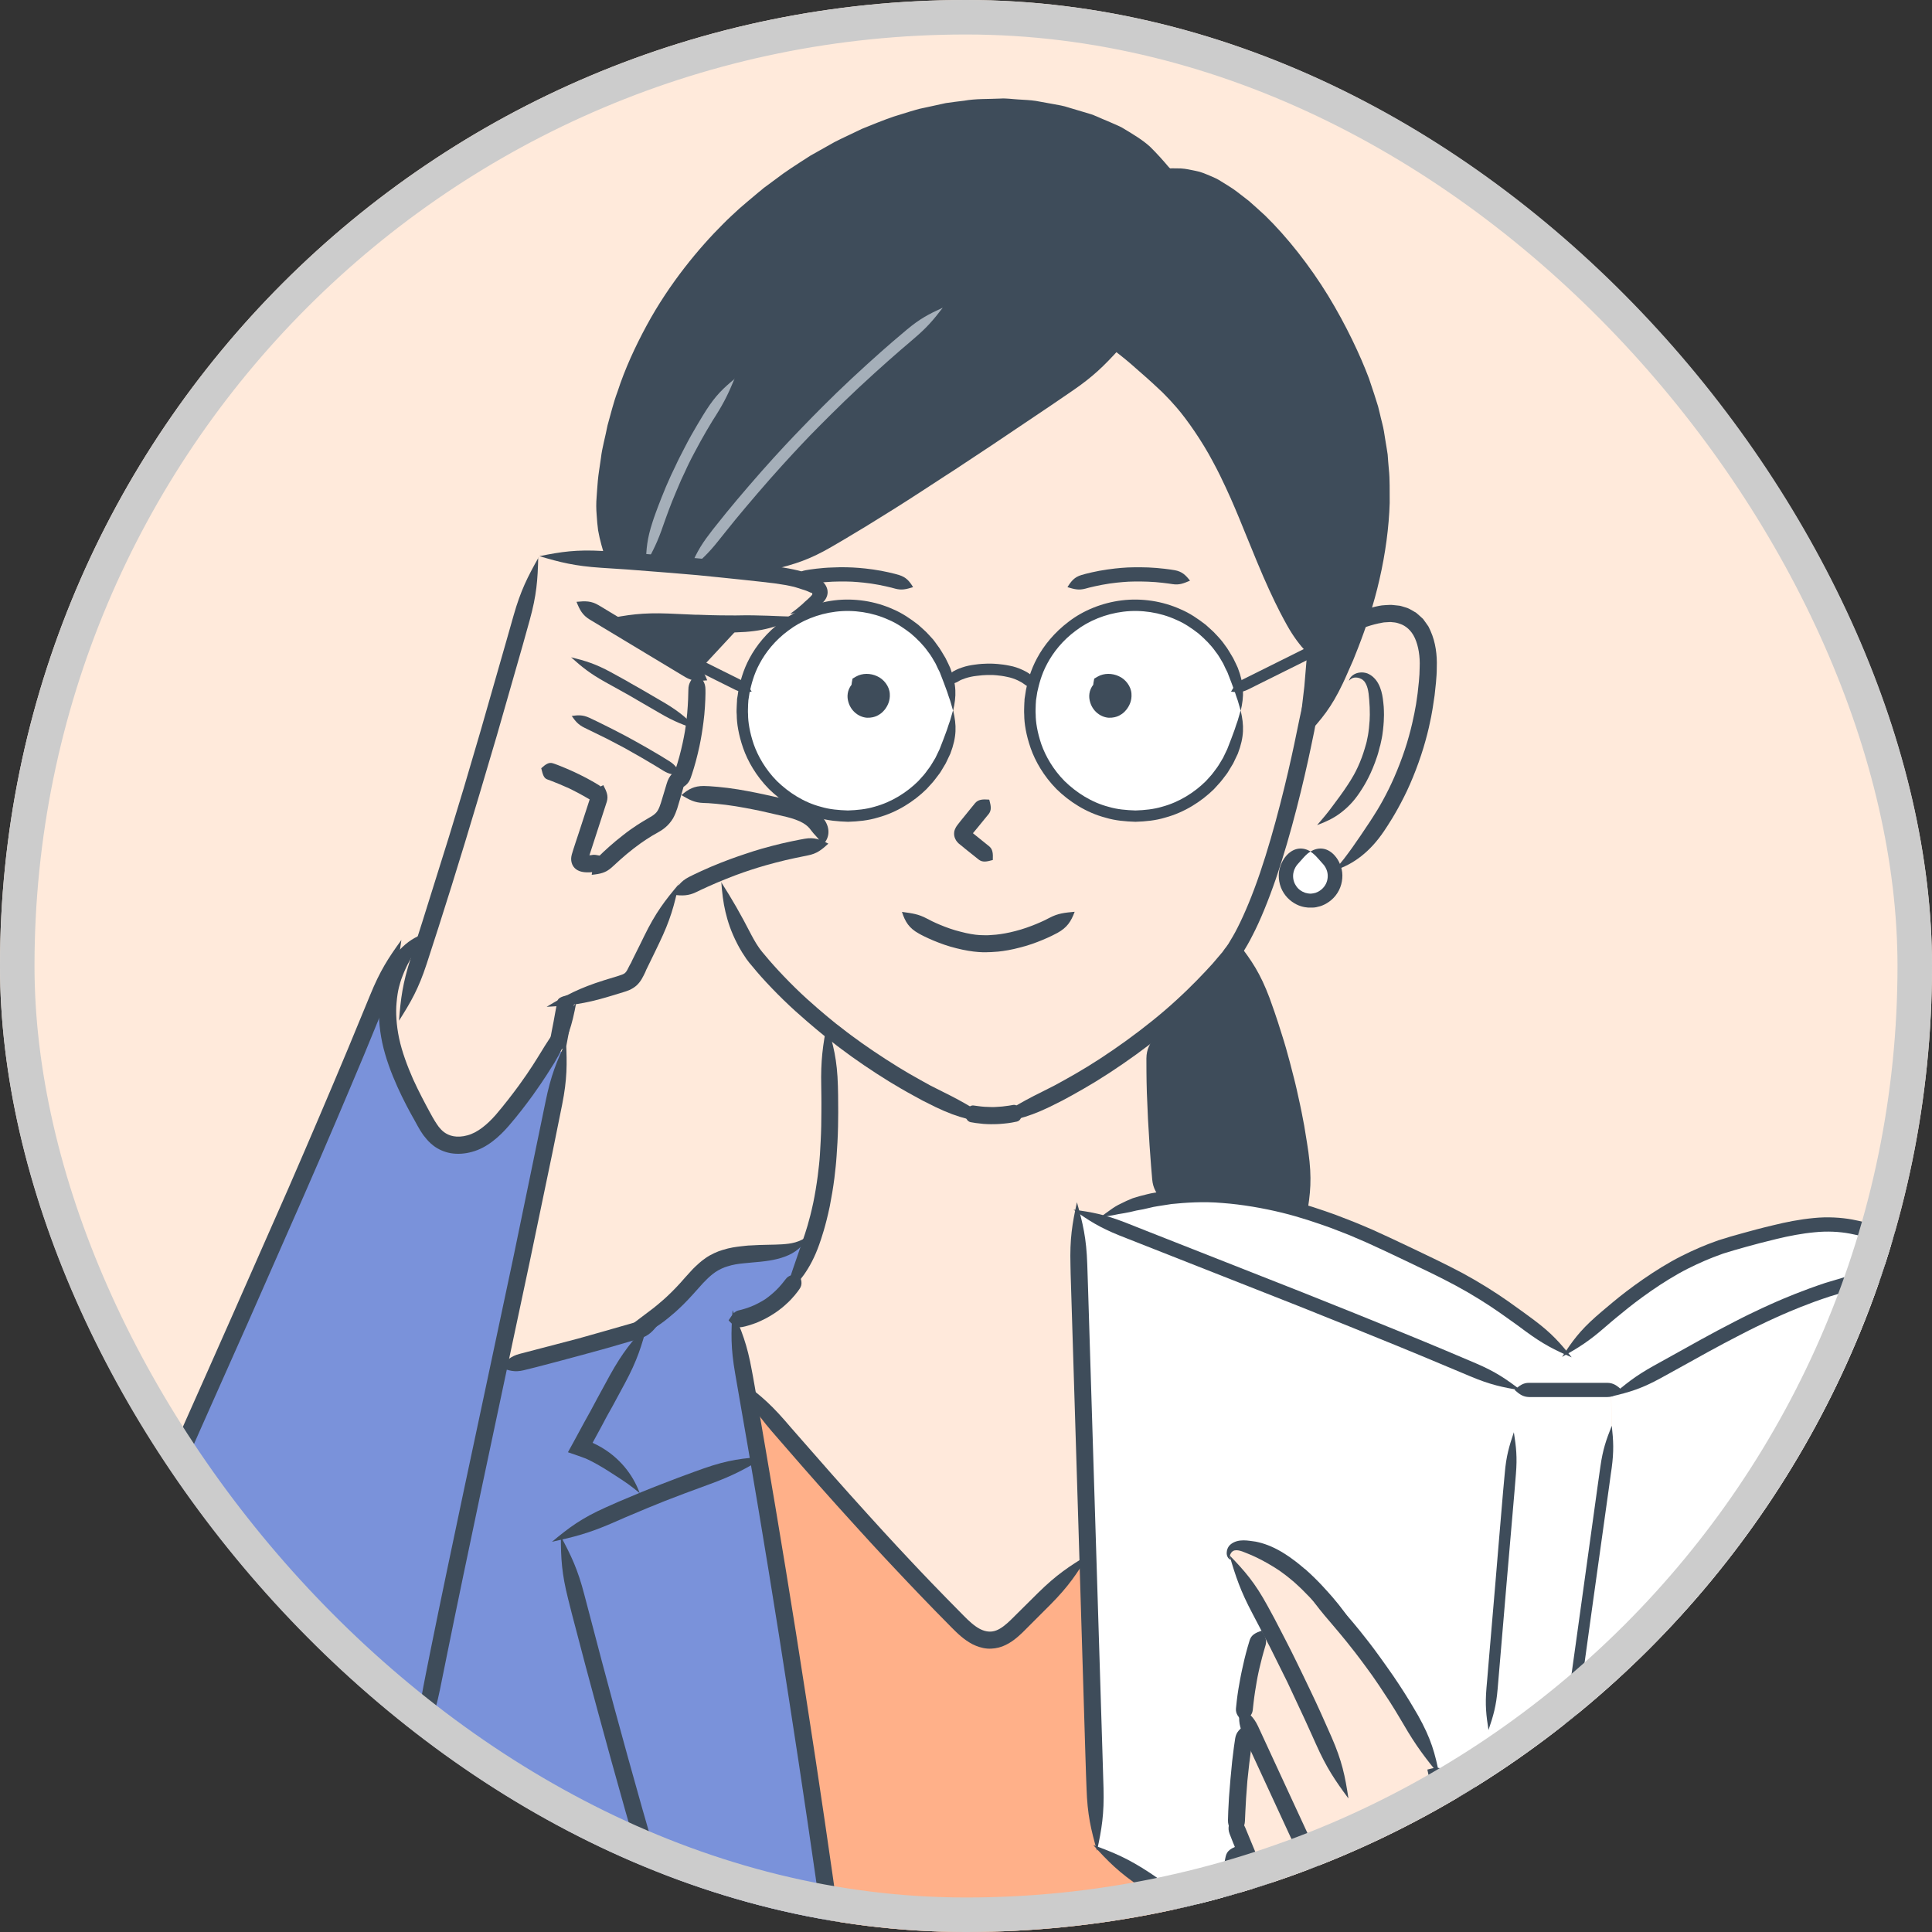<svg width="56" height="56" viewBox="0 0 56 56" fill="none" xmlns="http://www.w3.org/2000/svg">
<rect x="0" y="0" width="56" height="56" fill="#333333" stroke="none"/>
<g clip-path="url(#clip0_70_10904)">
<rect width="56" height="56" rx="28" fill="#FFEADB"/>
<path d="M47.534 54.744L47.484 54.719C47.404 52.88 47.807 51.023 48.647 49.389L47.635 49.44C47.077 49.44 46.489 49.776 46.115 50.217C45.775 50.624 45.539 51.099 45.291 51.573L46.715 41.334L46.703 40.477C46.808 40.422 46.913 40.368 47.018 40.313C49.084 39.242 50.688 38.15 52.902 37.403C53.691 37.138 55.04 36.752 56.039 36.458C56.22 36.407 56.388 36.357 56.535 36.31C55.027 42.119 53.515 48.322 52.003 54.135L51.953 54.123C51.436 54.4 50.907 54.681 50.373 54.975C49.05 55.698 47.706 56.466 46.493 57.273L46.392 57.227C46.774 56.395 47.152 55.568 47.534 54.74V54.744Z" fill="white"/>
<path d="M45.401 39.213C46.862 37.852 48.311 36.575 50.239 36.033C53.271 35.181 53.389 35.403 55.98 36.281L56.035 36.462C55.035 36.756 53.687 37.142 52.898 37.407C50.684 38.15 49.08 39.246 47.013 40.317L47.001 40.288H45.266V39.339C45.308 39.297 45.354 39.259 45.401 39.217V39.213Z" fill="white"/>
<path d="M46.165 59.15C46.064 59.011 45.968 58.877 45.863 58.747L45.732 58.671C45.955 58.193 46.173 57.714 46.392 57.231L46.493 57.277C47.706 56.466 49.05 55.702 50.373 54.98L50.483 55.177C51.457 59.935 52.436 64.703 53.414 69.465L52.469 68.239C50.298 65.416 48.32 62.023 46.165 59.15Z" fill="#7A92DA"/>
<path d="M35.711 45.206L35.69 45.219C35.564 45.147 35.598 44.937 35.72 44.858C35.837 44.778 35.997 44.799 36.136 44.828C37.24 45.076 38.051 45.992 38.782 46.857L39.075 47.209L39.054 47.226C40.126 48.511 41.02 49.94 41.713 51.46L41.696 51.489C42.423 51.918 43.187 52.291 43.973 52.606C44.346 52.514 44.699 52.334 44.998 52.094C45.098 51.922 45.191 51.745 45.279 51.569C45.527 51.099 45.758 50.62 46.102 50.212C46.476 49.767 47.064 49.435 47.623 49.435L48.635 49.385C47.795 51.023 47.392 52.88 47.471 54.715L47.522 54.74C47.139 55.572 46.761 56.399 46.379 57.227C46.161 57.709 45.943 58.188 45.72 58.667L45.85 58.743C45.955 58.873 46.052 59.007 46.153 59.146C45.686 61.397 44.178 64.035 42.339 65.362C42.272 65.412 42.2 65.463 42.125 65.505C41.469 63.955 40.886 62.38 40.365 60.784L40.252 60.431C39.281 59.751 38.391 58.957 37.601 58.066L37.547 58.113C37.206 57.672 36.887 57.222 36.577 56.76C36.278 56.319 35.993 55.861 35.724 55.4C35.623 54.77 35.665 54.114 35.854 53.505L36.018 53.438C35.955 53.287 35.892 53.132 35.833 52.976C35.854 51.977 35.947 50.977 36.11 49.99L36.169 49.965C36.136 49.889 36.098 49.813 36.06 49.742C36.123 48.898 36.299 48.066 36.572 47.268L36.82 47.222C36.467 46.542 36.093 45.865 35.707 45.206H35.711Z" fill="#FFE9DB"/>
<path d="M35.728 55.404C35.997 55.866 36.282 56.319 36.581 56.765L34.329 55.257L31.793 53.556L31.532 45.084L31.226 35.109C31.431 35.189 31.637 35.273 31.847 35.353C35.846 36.936 40.146 38.583 44.052 40.288H47.001L47.013 40.317C46.908 40.372 46.803 40.427 46.698 40.481L46.711 41.338L45.287 51.578C45.195 51.754 45.107 51.93 45.006 52.103C44.703 52.342 44.351 52.523 43.981 52.615C43.196 52.3 42.435 51.926 41.705 51.498L41.721 51.468C41.028 49.948 40.13 48.524 39.063 47.235L39.084 47.218L38.79 46.865C38.059 46 37.248 45.084 36.144 44.837C36.001 44.807 35.846 44.79 35.728 44.866C35.606 44.946 35.573 45.152 35.699 45.227L35.72 45.215C36.106 45.874 36.48 46.546 36.833 47.231L36.585 47.277C36.308 48.075 36.135 48.906 36.072 49.751C36.11 49.822 36.148 49.898 36.182 49.973L36.123 49.998C35.959 50.985 35.867 51.985 35.846 52.985C35.909 53.14 35.967 53.295 36.03 53.447L35.867 53.514C35.682 54.127 35.64 54.778 35.736 55.408L35.728 55.404Z" fill="white"/>
<path d="M37.866 35.126C38.655 35.37 39.428 35.685 40.163 36.033C42.717 37.247 42.885 37.293 45.405 39.213C45.358 39.255 45.316 39.292 45.27 39.334V40.284H44.056C40.151 38.578 35.85 36.932 31.851 35.349L31.877 35.286C32.469 35 33.074 34.824 33.695 34.723C35.081 34.509 36.501 34.71 37.87 35.126H37.866Z" fill="white"/>
<path d="M39.369 18.02C40.39 17.532 41.495 17.717 41.39 19.511C41.293 21.186 40.718 22.837 39.768 24.16C39.47 24.576 39.088 24.975 38.668 25.231C38.597 24.916 38.311 24.681 37.975 24.681C37.639 24.681 37.383 24.891 37.295 25.181L36.87 25.042C37.19 24.047 37.492 22.879 37.752 21.64C38.361 20.565 38.949 19.334 39.369 18.02Z" fill="#FFE9DB"/>
<path d="M33.922 4.92C36.429 5.457 38.567 8.704 39.462 11.115C40.319 13.421 40.071 15.835 39.369 18.015C39.147 18.125 38.928 18.263 38.727 18.423C38.655 18.482 38.58 18.549 38.525 18.628C38.37 18.708 38.214 18.784 38.059 18.86C38.029 18.822 38.004 18.792 37.983 18.755C36.98 17.297 36.471 15.571 35.724 13.962C34.997 12.396 33.947 10.85 32.368 10.17C29.407 12.139 25.459 14.924 22.405 16.503L22.389 16.646C22.322 16.638 22.259 16.634 22.191 16.621C21.473 16.541 20.759 16.47 20.041 16.402C19.604 16.365 19.163 16.327 18.73 16.293C18.336 16.26 17.937 16.235 17.538 16.209C17.155 11.871 19.184 8.334 21.633 6.163C24.879 3.29 29.844 1.593 33.922 4.89V4.907V4.92Z" fill="#3E4C5A"/>
<path d="M38.525 18.633C38.576 18.553 38.655 18.486 38.727 18.427C38.928 18.263 39.147 18.125 39.369 18.02C38.949 19.334 38.361 20.565 37.752 21.64C37.836 21.237 37.92 20.825 38 20.409C38 20.401 38 20.392 38 20.384C38.059 19.91 38.101 19.431 38.126 18.952C38.101 18.922 38.08 18.893 38.055 18.868C38.21 18.792 38.366 18.717 38.521 18.637L38.525 18.633Z" fill="#3E4C5A"/>
<path d="M38.672 25.231C38.685 25.281 38.693 25.336 38.693 25.39C38.693 25.785 38.374 26.105 37.983 26.105C37.593 26.105 37.269 25.785 37.269 25.39C37.269 25.319 37.278 25.248 37.299 25.18C37.391 24.891 37.66 24.681 37.979 24.681C38.298 24.681 38.601 24.916 38.672 25.231Z" fill="white"/>
<path d="M23.981 29.775C23.166 29.112 22.46 28.419 21.923 27.759C21.574 27.335 21.234 26.55 20.906 25.554L20.306 25.529C21.419 25.008 22.611 24.651 23.834 24.483C23.905 24.198 23.741 23.887 23.498 23.71C23.464 23.685 23.435 23.669 23.401 23.648L23.477 23.454C23.817 23.584 24.182 23.656 24.564 23.656C26.253 23.656 27.618 22.287 27.618 20.602C27.618 20.317 27.58 20.044 27.509 19.788C27.639 19.607 27.878 19.511 28.101 19.464C28.466 19.389 28.849 19.389 29.214 19.464C29.487 19.523 29.777 19.645 29.936 19.863C29.878 20.103 29.844 20.351 29.844 20.602C29.844 22.287 31.213 23.656 32.901 23.656C34.59 23.656 35.955 22.287 35.955 20.602C35.955 20.38 35.93 20.157 35.883 19.947C36.606 19.59 37.328 19.229 38.055 18.868C38.076 18.897 38.101 18.927 38.126 18.952C38.097 19.431 38.055 19.91 38 20.384C38 20.392 38 20.401 38 20.409C37.92 20.825 37.841 21.237 37.752 21.64C37.488 22.883 37.19 24.051 36.87 25.042C36.56 26 36.232 26.802 35.892 27.36C35.8 27.512 35.711 27.646 35.615 27.759C35.044 28.465 34.275 29.208 33.389 29.91C32.23 30.829 30.86 31.674 29.445 32.262C29.012 32.358 28.55 32.362 28.113 32.274C26.618 31.661 25.178 30.754 23.977 29.775H23.981Z" fill="#FFE9DB"/>
<path d="M23.107 16.785C22.876 16.722 22.633 16.684 22.393 16.655L22.41 16.512C25.459 14.933 29.411 12.148 32.372 10.178C33.952 10.859 35.002 12.404 35.728 13.971C36.471 15.579 36.984 17.306 37.988 18.763C38.013 18.801 38.038 18.83 38.063 18.868C37.337 19.229 36.614 19.59 35.892 19.947C35.594 18.574 34.371 17.541 32.91 17.541C31.448 17.541 30.272 18.528 29.945 19.859C29.789 19.641 29.5 19.515 29.222 19.46C28.857 19.385 28.475 19.385 28.109 19.46C27.883 19.506 27.647 19.603 27.517 19.784C27.164 18.49 25.98 17.541 24.573 17.541C24.052 17.541 23.565 17.671 23.137 17.898L23.128 17.881C23.061 17.898 22.998 17.91 22.931 17.923L22.901 17.789C23.145 17.696 23.376 17.574 23.59 17.432C23.683 17.369 23.783 17.28 23.775 17.175C23.767 17.07 23.662 16.995 23.556 16.944C23.414 16.873 23.271 16.827 23.116 16.781L23.107 16.785Z" fill="#FFE9DB"/>
<path d="M37.702 58.306L37.673 58.331C36.228 63.703 33.376 71.675 31.448 76.58C32.137 69.89 33.229 61.935 34.103 55.601L34.334 55.257L36.585 56.765C36.896 57.227 37.219 57.676 37.555 58.117C37.601 58.18 37.652 58.243 37.702 58.306Z" fill="#7A92DA"/>
<path d="M35.892 27.36C37.009 29.801 37.681 32.447 37.866 35.126C36.497 34.71 35.073 34.509 33.691 34.723C33.561 33.291 33.426 31.455 33.489 30.036L33.389 29.91C34.275 29.208 35.044 28.465 35.615 27.759C35.707 27.646 35.8 27.512 35.892 27.36Z" fill="#3E4C5A"/>
<path d="M35.888 19.943C35.934 20.153 35.959 20.372 35.959 20.598C35.959 22.283 34.594 23.652 32.906 23.652C31.217 23.652 29.848 22.283 29.848 20.598C29.848 20.346 29.877 20.099 29.94 19.859C30.268 18.528 31.473 17.541 32.906 17.541C34.338 17.541 35.593 18.57 35.888 19.947V19.943Z" fill="white"/>
<path d="M31.297 78.079C31.591 79.747 31.898 81.41 32.221 83.073H25.77V82.838C26.081 81.238 26.375 79.638 26.656 78.033H26.681C26.643 77.601 26.601 77.168 26.559 76.735C25.451 65.169 23.922 53.673 21.981 42.291C21.868 41.619 21.75 40.943 21.633 40.271C23.691 42.648 25.514 44.748 27.769 47.016C28.017 47.268 28.315 47.537 28.689 47.541C29.1 47.541 29.394 47.205 29.672 46.932C30.066 46.542 31.23 45.399 31.528 45.084L31.788 53.556L34.325 55.257L34.094 55.601C33.221 61.935 32.129 69.889 31.44 76.58C31.389 77.092 31.339 77.592 31.289 78.084L31.297 78.079Z" fill="#FFB089"/>
<path d="M28.118 32.274C28.336 32.367 28.55 32.446 28.769 32.522C28.995 32.446 29.222 32.358 29.445 32.262C30.86 31.674 32.225 30.829 33.389 29.91L33.489 30.036C33.422 31.455 33.561 33.291 33.691 34.723C33.074 34.824 32.465 35 31.872 35.286L31.847 35.349C31.637 35.269 31.431 35.185 31.226 35.105L31.532 45.08C31.234 45.395 30.071 46.542 29.676 46.928C29.399 47.201 29.105 47.537 28.693 47.537C28.315 47.537 28.021 47.264 27.773 47.012C25.514 44.744 23.691 42.644 21.637 40.267C21.519 39.595 21.402 38.923 21.28 38.251C21.906 38.171 22.49 37.827 22.884 37.335C23.174 36.873 23.401 36.369 23.569 35.853C23.775 35.235 23.901 34.588 23.972 33.942C24.111 32.682 24.048 31.052 23.976 29.771C25.178 30.75 26.622 31.657 28.113 32.27L28.118 32.274Z" fill="#FFE9DB"/>
<path d="M21.582 19.943C21.771 19.057 22.351 18.314 23.128 17.898C23.556 17.671 24.044 17.541 24.564 17.541C25.971 17.541 27.156 18.49 27.509 19.784C27.58 20.044 27.618 20.317 27.618 20.598C27.618 22.283 26.253 23.652 24.564 23.652C24.182 23.652 23.813 23.58 23.477 23.45C22.326 23.009 21.511 21.896 21.511 20.594C21.511 20.372 21.536 20.149 21.582 19.939V19.943Z" fill="white"/>
<path d="M18.302 38.616H18.306C18.441 38.579 18.575 38.541 18.706 38.499C18.076 39.65 17.45 40.805 16.82 41.96C17.445 42.149 18.189 42.749 18.546 43.295L18.634 43.505C17.836 43.829 17.042 44.186 16.265 44.564C19.033 55.597 22.473 66.366 26.559 76.736C26.602 77.168 26.643 77.601 26.681 78.029H26.656C26.375 79.634 26.081 81.234 25.77 82.834V83.069H12.628C13.397 79.776 14.085 76.454 14.686 73.124C14.262 68.357 13.838 63.59 13.418 58.823C13.174 56.067 12.926 53.312 12.683 50.557L12.355 50.456C12.326 50.553 12.296 50.654 12.267 50.75L12.162 50.717C12.889 46.979 13.678 43.299 14.463 39.62L14.51 39.629C15.782 39.322 17.051 38.982 18.306 38.612L18.302 38.616Z" fill="#7A92DA"/>
<path d="M21.985 42.291C23.922 53.673 25.455 65.173 26.564 76.736C22.477 66.362 19.037 55.597 16.269 44.563C17.046 44.185 17.84 43.828 18.638 43.505C19.734 43.051 20.852 42.648 21.99 42.291H21.985Z" fill="#7A92DA"/>
<path d="M23.107 16.785C23.262 16.827 23.41 16.877 23.548 16.948C23.653 16.999 23.758 17.075 23.767 17.18C23.775 17.289 23.674 17.377 23.582 17.436C23.367 17.578 23.137 17.7 22.893 17.793L22.922 17.927C22.465 18.028 21.99 18.07 21.52 18.087C20.927 18.108 20.331 18.082 19.743 18.053C19.012 18.02 18.281 17.986 17.546 17.952C18.424 18.477 19.302 19.006 20.18 19.532C20.209 20.052 20.184 20.573 20.113 21.085C20.041 21.56 19.932 22.026 19.776 22.48L19.718 22.459C19.697 22.446 19.676 22.434 19.655 22.421C19.6 22.606 19.546 22.795 19.491 22.976L19.743 23.051C20.713 22.959 21.683 23.177 22.633 23.391C22.893 23.45 23.162 23.513 23.393 23.648C23.426 23.669 23.456 23.685 23.489 23.71C23.729 23.887 23.897 24.198 23.825 24.483C22.603 24.651 21.41 25.008 20.297 25.529C20.037 25.647 19.781 25.781 19.533 25.92C19.176 26.655 18.811 27.386 18.453 28.12C18.407 28.221 18.357 28.322 18.273 28.393C18.189 28.461 18.084 28.494 17.983 28.528C17.458 28.692 16.933 28.851 16.404 29.011C16.341 29.364 16.27 29.716 16.202 30.069C15.782 30.851 15.283 31.594 14.716 32.283C14.472 32.581 14.207 32.875 13.867 33.051C13.523 33.228 13.09 33.266 12.767 33.056C12.561 32.921 12.422 32.707 12.305 32.493C11.671 31.355 11.032 30.061 11.284 28.721C11.318 28.541 11.372 28.352 11.448 28.179C11.641 27.717 11.964 27.314 12.393 27.083C13.552 23.467 14.602 19.817 15.614 16.155L15.623 16.117C16.261 16.142 16.904 16.176 17.542 16.218C17.941 16.243 18.34 16.268 18.735 16.302C19.172 16.331 19.613 16.369 20.045 16.411C20.764 16.478 21.477 16.549 22.196 16.629C22.259 16.638 22.326 16.642 22.393 16.654C22.633 16.684 22.876 16.722 23.107 16.785Z" fill="#FFE9DB"/>
<path d="M21.28 38.255C21.402 38.923 21.519 39.595 21.637 40.271C21.755 40.947 21.872 41.615 21.986 42.291C20.852 42.648 19.734 43.051 18.634 43.505L18.546 43.295C18.185 42.745 17.445 42.148 16.82 41.959C17.45 40.804 18.075 39.654 18.705 38.499C18.575 38.541 18.441 38.578 18.306 38.616C18.873 38.306 19.394 37.902 19.835 37.423C20.121 37.113 20.385 36.76 20.763 36.571C21.608 36.142 22.868 36.579 23.435 35.819L23.569 35.861C23.401 36.382 23.174 36.882 22.884 37.344C22.49 37.835 21.906 38.179 21.28 38.259V38.255Z" fill="#7A92DA"/>
<path d="M20.117 21.081C20.188 20.565 20.213 20.044 20.184 19.527L20.356 19.334C20.764 19.536 21.171 19.742 21.582 19.943C21.536 20.153 21.511 20.372 21.511 20.598C21.511 21.9 22.326 23.013 23.477 23.454L23.401 23.648C23.17 23.513 22.905 23.45 22.641 23.391C21.692 23.177 20.721 22.963 19.751 23.051L19.499 22.976C19.554 22.791 19.608 22.606 19.663 22.421C19.684 22.434 19.701 22.451 19.726 22.459L19.785 22.48C19.94 22.026 20.049 21.56 20.121 21.086L20.117 21.081Z" fill="#FFE9DB"/>
<path d="M23.12 17.881L23.128 17.898C22.351 18.314 21.771 19.057 21.582 19.943C21.175 19.741 20.768 19.536 20.356 19.334L21.519 18.082C21.99 18.07 22.464 18.024 22.922 17.923C22.989 17.91 23.052 17.893 23.12 17.881Z" fill="#FFE9DB"/>
<path d="M20.356 19.334L20.184 19.519C19.306 18.998 18.428 18.469 17.55 17.944C18.285 17.977 19.012 18.011 19.747 18.045C20.335 18.074 20.931 18.099 21.523 18.078L20.36 19.33L20.356 19.334Z" fill="#3E4C5A"/>
<path d="M1.981 60.154L1.847 60.192C1.133 57.705 0.54 55.139 1.032 52.619C1.116 52.187 1.233 51.758 1.326 51.33C4.396 43.593 8.189 35.857 11.284 28.121L11.444 28.188C11.368 28.36 11.313 28.545 11.28 28.73C11.028 30.065 11.666 31.363 12.3 32.501C12.418 32.715 12.557 32.93 12.762 33.064C13.086 33.274 13.523 33.236 13.863 33.06C14.203 32.883 14.468 32.589 14.711 32.291C15.274 31.602 15.774 30.859 16.198 30.078C16.177 30.208 16.152 30.33 16.127 30.46L16.341 30.502C15.74 33.572 15.098 36.6 14.451 39.629C13.67 43.308 12.876 46.987 12.149 50.725L12.254 50.759C12.284 50.662 12.313 50.561 12.342 50.465L12.67 50.565C12.914 53.321 13.157 56.076 13.405 58.831C11.649 60.053 9.008 61.17 7.21 62.178C6.761 62.43 6.257 62.674 5.79 62.535C5.005 62.552 4.211 62.409 3.522 62.036C2.787 61.641 2.191 60.96 1.968 60.158L1.981 60.154Z" fill="#7A92DA"/>
<path d="M27.95 32.232C27.987 32.404 28.029 32.501 28.13 32.526C28.185 32.539 28.353 32.564 28.508 32.577C28.663 32.589 28.806 32.585 28.806 32.585C28.806 32.585 28.949 32.585 29.1 32.568C29.256 32.556 29.424 32.522 29.478 32.509C29.579 32.484 29.617 32.383 29.651 32.211C29.529 32.081 29.462 32.014 29.373 32.026C29.327 32.035 29.184 32.06 29.05 32.073C28.916 32.085 28.798 32.089 28.798 32.089C28.798 32.089 28.676 32.089 28.542 32.081C28.407 32.073 28.265 32.047 28.218 32.043C28.13 32.031 28.067 32.102 27.945 32.236L27.95 32.232Z" fill="#3E4C5A"/>
<path d="M28.668 23.177C28.474 23.164 28.361 23.173 28.269 23.273C28.223 23.332 28.08 23.5 27.954 23.66C27.878 23.752 27.807 23.84 27.756 23.908C27.668 24.021 27.66 24.105 27.66 24.105C27.66 24.105 27.655 24.126 27.655 24.164C27.655 24.202 27.66 24.256 27.689 24.315C27.714 24.374 27.765 24.437 27.84 24.491C27.882 24.525 27.933 24.563 27.979 24.605C28.139 24.731 28.311 24.869 28.369 24.916C28.479 25 28.592 24.979 28.777 24.928C28.785 24.735 28.777 24.622 28.676 24.534C28.617 24.487 28.445 24.349 28.29 24.223C28.26 24.198 28.227 24.172 28.201 24.151C28.239 24.105 28.29 24.042 28.344 23.979C28.47 23.82 28.613 23.651 28.659 23.593C28.743 23.483 28.727 23.37 28.676 23.185L28.668 23.177Z" fill="#3E4C5A"/>
<path d="M32.183 19.901C32.183 20.103 32.091 20.195 32.044 20.262L32.305 20.107C32.305 20.107 32.267 20.078 32.246 20.061C32.221 20.048 32.149 19.96 32.166 19.88L32.044 20.048C32.074 20.027 32.145 20.023 32.208 20.048C32.267 20.078 32.292 20.119 32.296 20.149C32.301 20.187 32.28 20.237 32.259 20.262C32.238 20.288 32.225 20.296 32.225 20.296C32.225 20.296 32.196 20.317 32.17 20.313C32.158 20.313 32.137 20.304 32.112 20.279C32.086 20.254 32.065 20.216 32.065 20.191C32.065 20.166 32.065 20.162 32.082 20.149C32.099 20.136 32.141 20.124 32.17 20.128C32.204 20.128 32.212 20.14 32.217 20.145C32.217 20.145 32.229 20.166 32.233 20.178C32.25 20.245 32.263 20.304 32.284 20.392C32.301 20.468 32.334 20.556 32.28 20.678C32.418 20.695 32.553 20.607 32.628 20.502C32.704 20.388 32.75 20.262 32.708 20.056C32.691 20.002 32.67 19.918 32.586 19.817C32.502 19.721 32.364 19.649 32.221 19.637C32.078 19.624 31.923 19.653 31.784 19.754C31.717 19.805 31.654 19.88 31.616 19.968C31.578 20.052 31.566 20.149 31.574 20.233C31.612 20.573 31.876 20.787 32.137 20.804C32.393 20.812 32.511 20.691 32.511 20.699C32.511 20.699 32.578 20.661 32.653 20.565C32.725 20.472 32.813 20.317 32.796 20.107C32.784 19.889 32.62 19.683 32.427 19.599C32.238 19.511 32.002 19.506 31.818 19.611L31.717 19.67L31.696 19.784C31.662 19.977 31.717 20.132 31.776 20.241C31.839 20.351 31.914 20.413 31.965 20.451C32.049 20.514 32.141 20.548 32.229 20.552L32.464 20.569L32.494 20.397C32.536 20.149 32.393 19.96 32.2 19.897L32.183 19.901Z" fill="#3E4C5A"/>
<path d="M25.177 19.901C25.177 20.103 25.085 20.195 25.039 20.262L25.299 20.107C25.299 20.107 25.261 20.078 25.24 20.061C25.215 20.048 25.144 19.96 25.161 19.88L25.039 20.048C25.068 20.027 25.14 20.023 25.203 20.048C25.261 20.078 25.287 20.119 25.291 20.149C25.295 20.187 25.274 20.237 25.253 20.262C25.232 20.288 25.219 20.296 25.219 20.296C25.219 20.296 25.19 20.317 25.165 20.313C25.152 20.313 25.131 20.304 25.106 20.279C25.081 20.254 25.06 20.216 25.06 20.191C25.06 20.166 25.06 20.162 25.077 20.149C25.093 20.136 25.135 20.124 25.165 20.128C25.198 20.128 25.207 20.14 25.211 20.145C25.211 20.145 25.224 20.166 25.228 20.178C25.245 20.245 25.257 20.304 25.278 20.392C25.295 20.468 25.329 20.556 25.274 20.678C25.413 20.695 25.547 20.607 25.623 20.502C25.698 20.388 25.744 20.262 25.702 20.056C25.686 20.002 25.665 19.918 25.581 19.817C25.497 19.721 25.358 19.649 25.215 19.637C25.072 19.624 24.917 19.653 24.778 19.754C24.711 19.805 24.648 19.88 24.61 19.968C24.573 20.052 24.56 20.149 24.568 20.233C24.606 20.573 24.871 20.787 25.131 20.804C25.387 20.812 25.505 20.691 25.505 20.699C25.505 20.699 25.572 20.661 25.648 20.565C25.719 20.472 25.807 20.317 25.791 20.107C25.778 19.889 25.614 19.683 25.421 19.599C25.232 19.511 24.997 19.506 24.812 19.611L24.711 19.67L24.69 19.784C24.657 19.977 24.711 20.132 24.77 20.241C24.833 20.351 24.909 20.413 24.959 20.451C25.043 20.514 25.135 20.548 25.224 20.552L25.459 20.569L25.488 20.397C25.53 20.149 25.387 19.96 25.194 19.897L25.177 19.901Z" fill="#3E4C5A"/>
<path d="M38.231 19.09C37.971 19.687 37.819 20.094 37.668 20.829C37.643 20.955 37.601 21.157 37.513 21.577C37.32 22.492 36.954 24.034 36.522 25.302C36.307 25.936 36.072 26.495 35.875 26.881C35.778 27.079 35.686 27.221 35.627 27.322C35.598 27.377 35.568 27.406 35.551 27.436C35.535 27.461 35.522 27.474 35.522 27.474C35.522 27.474 35.488 27.515 35.434 27.595C35.367 27.675 35.27 27.788 35.148 27.931C34.896 28.209 34.535 28.591 34.102 28.985C33.237 29.784 32.061 30.615 31.175 31.123C30.931 31.266 30.726 31.375 30.566 31.463C30.402 31.547 30.285 31.606 30.201 31.648C29.533 31.976 29.18 32.207 28.634 32.568C29.281 32.505 29.722 32.421 30.415 32.089C30.499 32.047 30.625 31.984 30.793 31.9C30.957 31.812 31.167 31.699 31.419 31.552C32.33 31.031 33.54 30.174 34.43 29.351C34.879 28.944 35.253 28.549 35.514 28.259C35.64 28.108 35.74 27.99 35.812 27.906C35.879 27.814 35.917 27.763 35.917 27.763C35.917 27.763 36.102 27.52 36.307 27.108C36.522 26.697 36.761 26.113 36.984 25.466C37.429 24.168 37.798 22.614 37.992 21.686C38.084 21.262 38.122 21.056 38.143 20.93C38.286 20.186 38.273 19.745 38.223 19.099L38.231 19.09Z" fill="#3E4C5A"/>
<path d="M26.144 26.432C26.236 26.718 26.349 26.902 26.631 27.058C26.782 27.146 27.252 27.373 27.723 27.486C27.954 27.545 28.185 27.583 28.361 27.595C28.538 27.608 28.651 27.599 28.651 27.599C28.651 27.599 28.764 27.599 28.932 27.583C29.1 27.566 29.331 27.528 29.562 27.465C30.029 27.352 30.499 27.125 30.65 27.041C30.932 26.886 31.045 26.709 31.15 26.428C30.852 26.457 30.675 26.47 30.419 26.604C30.285 26.68 29.852 26.881 29.436 26.986C29.231 27.041 29.029 27.075 28.878 27.091C28.731 27.104 28.634 27.108 28.634 27.108C28.634 27.108 28.538 27.112 28.395 27.104C28.252 27.096 28.05 27.062 27.845 27.007C27.429 26.907 27 26.701 26.866 26.625C26.614 26.491 26.442 26.474 26.148 26.432H26.144Z" fill="#3E4C5A"/>
<path d="M38.458 18.813C38.521 18.658 38.643 18.595 38.76 18.532C38.886 18.473 39.004 18.41 39.13 18.359C39.374 18.254 39.63 18.141 39.957 18.07C40.012 18.065 40.083 18.036 40.188 18.036C40.239 18.036 40.302 18.023 40.365 18.036C40.398 18.036 40.432 18.044 40.47 18.049C40.508 18.057 40.541 18.07 40.579 18.082C40.734 18.133 40.907 18.263 41.012 18.498C41.117 18.729 41.163 19.04 41.15 19.33C41.15 19.615 41.112 19.901 41.091 20.094C41.062 20.291 41.045 20.413 41.045 20.413C41.045 20.413 41.028 20.514 40.995 20.682C40.961 20.85 40.911 21.081 40.839 21.337C40.701 21.85 40.461 22.454 40.256 22.866C40.008 23.37 39.81 23.656 39.714 23.807C39.512 24.113 39.357 24.34 39.197 24.567C39.038 24.785 38.886 25.004 38.66 25.235C38.97 25.138 39.222 25 39.453 24.819C39.684 24.638 39.903 24.407 40.121 24.084C40.226 23.924 40.436 23.618 40.701 23.089C40.923 22.652 41.171 22.013 41.318 21.472C41.394 21.203 41.448 20.955 41.482 20.779C41.516 20.602 41.532 20.493 41.532 20.493C41.532 20.493 41.553 20.363 41.583 20.153C41.604 19.939 41.646 19.661 41.646 19.33C41.658 19.002 41.616 18.624 41.465 18.288C41.444 18.246 41.427 18.204 41.406 18.162C41.381 18.124 41.352 18.086 41.327 18.049C41.301 18.011 41.272 17.973 41.247 17.939C41.213 17.91 41.18 17.876 41.146 17.847C41.112 17.818 41.079 17.788 41.049 17.763C41.016 17.742 40.978 17.721 40.944 17.7C40.877 17.662 40.81 17.624 40.747 17.608C40.684 17.591 40.621 17.566 40.566 17.557C40.512 17.549 40.457 17.545 40.407 17.54C40.306 17.524 40.226 17.54 40.155 17.54C40.012 17.545 39.924 17.574 39.852 17.587C39.441 17.683 39.168 17.864 38.941 18.053C38.823 18.145 38.731 18.259 38.634 18.368C38.542 18.481 38.441 18.641 38.462 18.809L38.458 18.813Z" fill="#3E4C5A"/>
<path d="M39.105 19.729C39.193 19.62 39.319 19.628 39.407 19.657C39.453 19.674 39.491 19.695 39.52 19.725C39.55 19.75 39.571 19.783 39.592 19.825C39.672 19.977 39.684 20.199 39.701 20.502C39.701 20.602 39.718 20.766 39.68 21.106C39.672 21.174 39.659 21.287 39.638 21.379C39.63 21.426 39.621 21.472 39.613 21.501C39.605 21.531 39.6 21.552 39.6 21.552C39.6 21.552 39.529 21.808 39.474 21.951C39.315 22.379 39.151 22.614 39.071 22.74C38.907 22.992 38.764 23.177 38.63 23.358C38.496 23.542 38.357 23.71 38.176 23.916C38.428 23.824 38.643 23.723 38.84 23.576C39.038 23.429 39.227 23.248 39.411 22.971C39.499 22.837 39.68 22.572 39.856 22.098C39.882 22.018 39.924 21.913 39.949 21.82C39.974 21.728 39.991 21.657 39.991 21.657C39.991 21.657 39.995 21.636 40.008 21.602C40.016 21.568 40.025 21.518 40.037 21.468C40.062 21.363 40.079 21.237 40.087 21.161C40.13 20.783 40.113 20.598 40.108 20.485C40.092 20.317 40.079 20.174 40.037 20.031C39.995 19.888 39.932 19.75 39.823 19.645C39.773 19.594 39.705 19.548 39.634 19.519C39.562 19.494 39.487 19.485 39.416 19.494C39.277 19.506 39.126 19.599 39.1 19.737L39.105 19.729Z" fill="#3E4C5A"/>
<path d="M33.926 4.903C33.72 4.655 33.535 4.449 33.33 4.248C33.115 4.054 32.851 3.895 32.519 3.697C32.427 3.647 32.28 3.588 32.099 3.508C32.007 3.471 31.91 3.429 31.805 3.382L31.725 3.349C31.692 3.336 31.662 3.319 31.624 3.311C31.557 3.29 31.486 3.269 31.414 3.248C31.272 3.206 31.125 3.16 30.978 3.118C30.831 3.067 30.671 3.042 30.511 3.013C30.352 2.983 30.188 2.954 30.024 2.925C29.86 2.899 29.688 2.895 29.516 2.883C29.344 2.874 29.172 2.845 28.995 2.857C28.647 2.874 28.29 2.857 27.941 2.92C27.765 2.941 27.588 2.962 27.416 2.988C27.244 3.025 27.072 3.063 26.899 3.101L26.643 3.156C26.559 3.177 26.475 3.206 26.395 3.227C26.232 3.277 26.068 3.328 25.908 3.378C25.589 3.487 25.287 3.613 24.993 3.731C24.711 3.87 24.434 3.991 24.182 4.122C23.934 4.26 23.703 4.39 23.489 4.512C23.077 4.777 22.737 4.995 22.519 5.167C22.292 5.335 22.166 5.428 22.166 5.428C22.166 5.428 22.132 5.449 22.078 5.499C22.019 5.545 21.935 5.617 21.83 5.705C21.725 5.797 21.591 5.902 21.444 6.033C21.301 6.167 21.133 6.314 20.961 6.49C20.268 7.179 19.407 8.208 18.743 9.435C18.411 10.048 18.113 10.694 17.899 11.354C17.777 11.677 17.701 12.013 17.609 12.332C17.575 12.496 17.542 12.656 17.504 12.811C17.487 12.891 17.47 12.967 17.454 13.046C17.437 13.118 17.428 13.214 17.42 13.265C17.386 13.517 17.344 13.748 17.328 13.941C17.311 14.134 17.302 14.29 17.294 14.395C17.277 14.588 17.281 14.76 17.294 14.92C17.302 15.079 17.319 15.226 17.336 15.369C17.386 15.655 17.466 15.919 17.559 16.226C17.622 15.902 17.664 15.642 17.697 15.365C17.718 15.226 17.739 15.084 17.752 14.932C17.764 14.781 17.769 14.613 17.79 14.432C17.798 14.332 17.811 14.185 17.823 13.996C17.84 13.811 17.878 13.592 17.911 13.349C17.92 13.299 17.928 13.206 17.945 13.139C17.962 13.063 17.979 12.992 17.991 12.916C18.025 12.765 18.058 12.614 18.088 12.459C18.18 12.152 18.247 11.833 18.369 11.522C18.575 10.892 18.861 10.266 19.18 9.678C19.814 8.498 20.646 7.507 21.309 6.843C21.477 6.675 21.637 6.537 21.775 6.402C21.918 6.276 22.048 6.175 22.149 6.087C22.254 5.999 22.334 5.932 22.389 5.886C22.443 5.839 22.477 5.818 22.477 5.818C22.477 5.818 22.599 5.726 22.817 5.566C23.031 5.398 23.359 5.193 23.754 4.936C23.959 4.819 24.182 4.693 24.421 4.558C24.665 4.432 24.93 4.315 25.198 4.18C25.48 4.071 25.77 3.949 26.072 3.844C26.227 3.798 26.383 3.752 26.538 3.702C26.618 3.681 26.694 3.651 26.773 3.63L27.017 3.576C27.181 3.542 27.345 3.504 27.508 3.471L28.008 3.408C28.34 3.349 28.676 3.366 29.004 3.349C29.167 3.336 29.331 3.366 29.491 3.374C29.65 3.387 29.81 3.391 29.965 3.416C30.121 3.445 30.272 3.471 30.423 3.5C30.574 3.525 30.721 3.55 30.86 3.597C30.999 3.639 31.137 3.681 31.272 3.718C31.339 3.739 31.406 3.756 31.469 3.777C31.503 3.786 31.532 3.802 31.561 3.815L31.637 3.849C31.738 3.891 31.83 3.933 31.914 3.966C32.082 4.042 32.225 4.092 32.309 4.138C32.624 4.323 32.893 4.432 33.145 4.55C33.388 4.676 33.636 4.781 33.943 4.903H33.926Z" fill="#3E4C5A"/>
<path d="M23.972 29.666C23.85 30.304 23.787 30.733 23.804 31.485C23.804 31.611 23.812 31.816 23.808 32.245C23.808 32.451 23.804 32.795 23.787 33.089C23.775 33.383 23.754 33.622 23.754 33.622C23.754 33.622 23.737 33.824 23.703 34.08C23.67 34.336 23.619 34.643 23.573 34.861C23.456 35.412 23.342 35.739 23.283 35.911C23.174 36.231 23.086 36.483 22.981 36.789C22.893 37.05 22.817 37.306 22.7 37.608C22.943 37.394 23.132 37.188 23.3 36.953C23.468 36.714 23.615 36.441 23.745 36.075C23.808 35.895 23.93 35.546 24.052 34.962C24.098 34.731 24.153 34.408 24.186 34.143C24.22 33.874 24.237 33.664 24.237 33.664C24.237 33.664 24.258 33.412 24.274 33.114C24.291 32.812 24.296 32.459 24.296 32.249C24.296 31.812 24.291 31.602 24.287 31.476C24.266 30.716 24.157 30.292 23.964 29.67L23.972 29.666Z" fill="#3E4C5A"/>
<path d="M21.12 38.272C21.251 38.419 21.356 38.494 21.511 38.465C21.595 38.452 21.847 38.385 22.057 38.284C22.271 38.188 22.448 38.066 22.448 38.066C22.448 38.066 22.628 37.953 22.8 37.789C22.977 37.633 23.132 37.428 23.178 37.356C23.267 37.226 23.237 37.096 23.153 36.919C22.956 36.953 22.851 36.97 22.775 37.075C22.733 37.129 22.607 37.297 22.464 37.428C22.326 37.558 22.179 37.659 22.179 37.659C22.179 37.659 22.032 37.755 21.855 37.835C21.679 37.915 21.477 37.969 21.41 37.982C21.284 38.011 21.23 38.104 21.12 38.268V38.272Z" fill="#3E4C5A"/>
<path d="M33.489 30.036C33.326 30.254 33.233 30.405 33.229 30.678C33.229 30.825 33.229 31.266 33.242 31.669C33.258 32.073 33.275 32.438 33.275 32.438C33.275 32.438 33.296 32.803 33.321 33.202C33.347 33.601 33.384 34.038 33.397 34.185C33.422 34.454 33.523 34.597 33.699 34.807C33.834 34.567 33.905 34.412 33.888 34.143C33.876 34 33.846 33.564 33.817 33.169C33.792 32.77 33.767 32.413 33.767 32.413C33.767 32.413 33.754 32.052 33.737 31.657C33.725 31.262 33.72 30.829 33.72 30.687C33.72 30.422 33.641 30.271 33.489 30.04V30.036Z" fill="#3E4C5A"/>
<path d="M33.75 4.886C33.897 4.957 34.027 5.025 34.153 5.088C34.275 5.155 34.388 5.23 34.506 5.293C34.628 5.352 34.737 5.44 34.867 5.516C34.93 5.558 34.997 5.592 35.069 5.634C35.136 5.68 35.207 5.726 35.283 5.776C35.367 5.827 35.489 5.907 35.631 6.024C35.703 6.079 35.783 6.142 35.871 6.205C36.001 6.322 36.165 6.461 36.316 6.604C36.929 7.196 37.559 8.002 38.067 8.83C38.576 9.657 38.97 10.506 39.214 11.14C39.323 11.459 39.411 11.728 39.466 11.913C39.512 12.102 39.537 12.207 39.537 12.207C39.537 12.207 39.554 12.27 39.579 12.387C39.613 12.501 39.638 12.673 39.672 12.883C39.689 12.988 39.705 13.105 39.726 13.227C39.735 13.353 39.747 13.488 39.76 13.63C39.794 13.916 39.781 14.231 39.785 14.563C39.764 15.231 39.663 15.966 39.504 16.671C39.348 17.377 39.117 18.04 38.907 18.586C38.857 18.721 38.807 18.838 38.765 18.948C38.718 19.053 38.676 19.149 38.639 19.233C38.563 19.401 38.513 19.523 38.475 19.607C38.164 20.283 38.034 20.691 37.866 21.321C38.307 20.846 38.592 20.506 38.92 19.813C38.962 19.729 39.017 19.603 39.092 19.431C39.13 19.347 39.172 19.246 39.222 19.137C39.264 19.027 39.315 18.901 39.369 18.767C39.588 18.204 39.823 17.515 39.987 16.785C40.155 16.054 40.26 15.281 40.281 14.58C40.277 14.231 40.289 13.895 40.256 13.597C40.243 13.446 40.23 13.307 40.222 13.173C40.201 13.042 40.184 12.921 40.163 12.807C40.13 12.585 40.1 12.404 40.067 12.282C40.037 12.16 40.02 12.093 40.02 12.093C40.02 12.093 39.995 11.98 39.945 11.782C39.886 11.585 39.794 11.304 39.68 10.968C39.428 10.3 39.021 9.43 38.496 8.569C37.971 7.713 37.316 6.877 36.669 6.247C36.509 6.096 36.333 5.944 36.198 5.823C36.106 5.751 36.022 5.688 35.942 5.625C35.791 5.503 35.652 5.415 35.564 5.361C35.48 5.31 35.4 5.26 35.325 5.214C35.249 5.167 35.165 5.138 35.094 5.104C34.943 5.041 34.804 4.978 34.657 4.953C34.51 4.924 34.376 4.89 34.224 4.882C34.077 4.878 33.922 4.878 33.762 4.882L33.75 4.886Z" fill="#3E4C5A"/>
<path d="M26.467 17.02C26.358 16.839 26.261 16.73 26.059 16.667C25.95 16.633 25.618 16.549 25.308 16.507C24.997 16.461 24.715 16.449 24.715 16.449C24.715 16.449 24.43 16.432 24.119 16.449C23.808 16.457 23.468 16.507 23.355 16.528C23.149 16.566 23.044 16.663 22.914 16.831C23.111 16.919 23.229 16.961 23.422 16.932C23.527 16.915 23.842 16.873 24.136 16.86C24.43 16.848 24.694 16.86 24.694 16.86C24.694 16.86 24.959 16.873 25.249 16.915C25.539 16.957 25.845 17.032 25.946 17.062C26.135 17.112 26.257 17.083 26.463 17.02H26.467Z" fill="#3E4C5A"/>
<path d="M30.944 17.02C31.15 17.083 31.272 17.112 31.461 17.062C31.561 17.032 31.872 16.957 32.158 16.915C32.448 16.873 32.712 16.86 32.712 16.86C32.712 16.86 32.977 16.848 33.271 16.86C33.565 16.869 33.88 16.915 33.985 16.931C34.178 16.961 34.296 16.915 34.493 16.831C34.363 16.663 34.258 16.566 34.052 16.528C33.939 16.507 33.603 16.461 33.288 16.448C32.977 16.436 32.691 16.448 32.691 16.448C32.691 16.448 32.406 16.461 32.099 16.507C31.788 16.549 31.456 16.633 31.347 16.667C31.146 16.726 31.053 16.839 30.94 17.02H30.944Z" fill="#3E4C5A"/>
<path d="M37.979 24.681C38.084 24.748 38.143 24.815 38.197 24.874C38.265 24.949 38.307 25 38.357 25.054C38.391 25.092 38.45 25.172 38.475 25.29C38.5 25.407 38.479 25.554 38.407 25.663C38.336 25.777 38.223 25.848 38.135 25.878C38.046 25.903 37.983 25.903 37.983 25.903C37.983 25.903 37.92 25.903 37.832 25.878C37.744 25.848 37.626 25.781 37.559 25.663C37.483 25.55 37.467 25.403 37.492 25.29C37.517 25.172 37.576 25.092 37.609 25.054C37.66 24.996 37.702 24.949 37.769 24.874C37.824 24.815 37.883 24.744 37.987 24.681C37.778 24.555 37.526 24.55 37.299 24.786C37.24 24.849 37.131 24.996 37.084 25.206C37.038 25.416 37.076 25.68 37.211 25.886C37.341 26.092 37.547 26.218 37.71 26.268C37.79 26.293 37.861 26.302 37.912 26.306C37.962 26.306 37.987 26.306 37.987 26.306C37.987 26.306 38.013 26.306 38.063 26.306C38.109 26.306 38.181 26.293 38.265 26.268C38.428 26.218 38.634 26.092 38.764 25.886C38.899 25.68 38.937 25.416 38.891 25.206C38.844 24.991 38.735 24.849 38.676 24.786C38.454 24.55 38.197 24.555 37.987 24.681H37.979Z" fill="#3E4C5A"/>
<path d="M20.906 25.554C20.931 25.878 20.961 26.151 21.028 26.432C21.095 26.713 21.188 27.003 21.368 27.352C21.398 27.411 21.44 27.49 21.507 27.6C21.54 27.654 21.582 27.717 21.633 27.793C21.687 27.868 21.75 27.948 21.822 28.028C22.095 28.368 22.599 28.897 23.061 29.313C23.523 29.729 23.922 30.048 23.922 30.048C23.922 30.048 24.006 30.115 24.144 30.22C24.279 30.33 24.476 30.472 24.699 30.636C25.144 30.955 25.703 31.317 26.114 31.552C26.366 31.699 26.576 31.808 26.74 31.9C26.908 31.984 27.03 32.047 27.118 32.089C27.811 32.421 28.256 32.505 28.899 32.568C28.357 32.211 28 31.976 27.332 31.648C27.252 31.606 27.131 31.548 26.967 31.464C26.807 31.375 26.606 31.266 26.358 31.123C25.959 30.892 25.413 30.54 24.98 30.233C24.766 30.078 24.573 29.939 24.438 29.83C24.304 29.725 24.22 29.662 24.22 29.662C24.22 29.662 23.829 29.351 23.384 28.948C22.939 28.545 22.456 28.032 22.191 27.709C22.12 27.625 22.065 27.562 22.023 27.503C21.981 27.444 21.944 27.385 21.914 27.339C21.855 27.243 21.818 27.171 21.788 27.117C21.456 26.474 21.242 26.1 20.894 25.554H20.906Z" fill="#3E4C5A"/>
<path d="M34.103 55.597C33.863 56.202 33.716 56.613 33.611 57.361C33.506 58.125 33.195 60.427 32.906 62.535C32.582 65.03 32.284 67.298 32.284 67.298C32.284 67.298 31.99 69.566 31.696 72.065C31.549 73.308 31.402 74.631 31.284 75.719C31.234 76.215 31.192 76.622 31.171 76.828C31.095 77.579 31.146 78.016 31.238 78.659C31.457 78.046 31.578 77.63 31.658 76.878C31.679 76.677 31.721 76.269 31.776 75.773C31.893 74.686 32.036 73.367 32.183 72.124C32.473 69.629 32.767 67.361 32.767 67.361C32.767 67.361 33.065 65.093 33.389 62.602C33.674 60.494 33.985 58.192 34.09 57.428C34.191 56.68 34.161 56.243 34.09 55.597H34.103Z" fill="#3E4C5A"/>
<path d="M12.683 50.557C12.582 51.199 12.536 51.632 12.599 52.384C12.741 54.013 13.468 62.165 13.468 62.165C13.468 62.165 14.161 69.973 14.3 71.531C14.371 72.283 14.493 72.703 14.703 73.316C14.804 72.674 14.85 72.241 14.787 71.489C14.648 69.931 13.955 62.123 13.955 62.123C13.955 62.123 13.233 53.967 13.086 52.342C13.014 51.59 12.893 51.17 12.683 50.557Z" fill="#3E4C5A"/>
<path d="M23.434 35.815C23.174 36.016 22.926 36.05 22.67 36.067C22.41 36.084 22.128 36.075 21.746 36.1C21.679 36.1 21.595 36.113 21.465 36.126C21.339 36.142 21.166 36.159 20.931 36.235C20.814 36.268 20.608 36.356 20.457 36.462C20.306 36.566 20.205 36.667 20.205 36.667C20.205 36.667 20.112 36.747 20.016 36.856C19.915 36.965 19.802 37.092 19.722 37.184C19.348 37.596 19.075 37.806 18.936 37.919C18.357 38.352 18.033 38.612 17.504 38.986C18.147 38.906 18.605 38.776 19.235 38.309C19.386 38.192 19.688 37.961 20.087 37.516C20.167 37.428 20.28 37.301 20.373 37.197C20.465 37.1 20.537 37.033 20.537 37.033C20.537 37.033 20.625 36.949 20.734 36.873C20.847 36.797 20.986 36.734 21.078 36.709C21.255 36.651 21.406 36.634 21.519 36.621C21.633 36.608 21.717 36.6 21.78 36.596C22.145 36.566 22.46 36.533 22.75 36.424C23.035 36.323 23.304 36.117 23.434 35.819V35.815Z" fill="#3E4C5A"/>
<path d="M18.764 38.385C18.323 38.864 18.046 39.2 17.68 39.859C17.617 39.973 17.521 40.154 17.311 40.536C17.256 40.641 17.122 40.889 17.122 40.889C17.122 40.889 17.008 41.094 16.945 41.208C16.698 41.666 16.509 42.01 16.462 42.094C16.698 42.174 16.866 42.233 16.975 42.275C17.025 42.3 17.059 42.312 17.084 42.325C17.395 42.48 17.63 42.636 17.857 42.783C18.084 42.93 18.306 43.072 18.546 43.287C18.432 42.98 18.285 42.736 18.096 42.51C17.903 42.287 17.668 42.073 17.307 41.884C17.273 41.867 17.235 41.85 17.176 41.821C17.231 41.72 17.302 41.59 17.382 41.443C17.445 41.33 17.554 41.12 17.554 41.12C17.554 41.12 17.689 40.872 17.748 40.771C17.953 40.389 18.054 40.208 18.113 40.095C18.47 39.431 18.6 39.011 18.764 38.385Z" fill="#3E4C5A"/>
<path d="M22.2 42.224C21.553 42.262 21.112 42.312 20.394 42.564C20.272 42.606 20.075 42.678 19.667 42.829C19.499 42.892 19.1 43.047 19.1 43.047C19.1 43.047 18.768 43.177 18.584 43.253C18.046 43.475 17.718 43.618 17.546 43.698C16.853 44.009 16.5 44.273 16 44.689C16.635 44.551 17.055 44.446 17.744 44.148C17.916 44.072 18.239 43.929 18.768 43.711C18.949 43.639 19.276 43.505 19.276 43.505C19.276 43.505 19.671 43.354 19.835 43.291C20.238 43.144 20.431 43.072 20.553 43.026C21.259 42.77 21.637 42.56 22.191 42.224H22.2Z" fill="#3E4C5A"/>
<path d="M16.257 44.526C16.257 45.177 16.282 45.613 16.467 46.344C16.492 46.445 16.53 46.592 16.576 46.777C16.689 47.205 16.824 47.718 16.971 48.28C17.433 50.007 17.987 52.039 18.554 53.976C19.671 57.852 20.805 61.342 20.805 61.342C20.805 61.342 21.091 62.216 21.532 63.564C21.977 64.912 22.594 66.735 23.271 68.638C23.607 69.587 23.955 70.557 24.304 71.498C24.476 71.968 24.648 72.43 24.816 72.884C24.984 73.325 25.148 73.758 25.303 74.169C25.484 74.635 25.631 75.018 25.702 75.211C25.98 75.912 26.215 76.282 26.589 76.815C26.505 76.168 26.429 75.74 26.16 75.034C26.089 74.845 25.942 74.463 25.765 73.997C25.61 73.585 25.446 73.157 25.278 72.716C25.11 72.267 24.942 71.805 24.766 71.334C24.417 70.393 24.073 69.427 23.733 68.478C23.061 66.58 22.443 64.761 21.994 63.413C21.553 62.065 21.267 61.195 21.267 61.195C21.267 61.195 20.137 57.714 19.024 53.841C18.462 51.909 17.903 49.876 17.445 48.154C17.218 47.289 17.029 46.575 16.937 46.222C16.748 45.492 16.559 45.097 16.252 44.526H16.257Z" fill="#3E4C5A"/>
<path d="M21.234 37.982C21.188 38.633 21.179 39.066 21.309 39.813C21.381 40.229 21.523 41.056 21.7 42.069C22.074 44.244 22.494 46.81 22.872 49.272C23.64 54.194 24.237 58.68 24.237 58.68C24.237 58.68 24.846 63.165 25.409 68.117C25.543 69.356 25.686 70.62 25.82 71.851C25.946 73.073 26.068 74.257 26.181 75.345C26.232 75.841 26.27 76.248 26.291 76.454C26.366 77.206 26.492 77.622 26.706 78.235C26.803 77.592 26.845 77.16 26.778 76.404C26.757 76.202 26.719 75.79 26.673 75.295C26.559 74.207 26.438 73.018 26.311 71.796C26.177 70.566 26.038 69.297 25.9 68.058C25.333 63.106 24.724 58.612 24.724 58.612C24.724 58.612 24.132 54.118 23.363 49.192C22.985 46.726 22.561 44.156 22.187 41.98C22.07 41.3 21.965 40.678 21.872 40.162C21.838 39.973 21.813 39.822 21.792 39.721C21.658 38.977 21.498 38.57 21.234 37.978V37.982Z" fill="#3E4C5A"/>
<path d="M32.439 10.127C31.826 10.346 31.423 10.518 30.797 10.934C30.692 11.005 30.52 11.123 30.159 11.362C29.747 11.639 29.058 12.101 28.47 12.496C27.882 12.887 27.395 13.21 27.395 13.21C27.395 13.21 26.983 13.475 26.463 13.815C25.938 14.155 25.295 14.554 24.833 14.84C24.342 15.138 24.035 15.323 23.875 15.415C23.229 15.797 22.897 16.07 22.414 16.507C23.044 16.352 23.468 16.222 24.123 15.839C24.287 15.747 24.594 15.562 25.089 15.264C25.555 14.979 26.202 14.575 26.727 14.231C27.252 13.886 27.664 13.622 27.664 13.622C27.664 13.622 28.151 13.299 28.743 12.908C29.331 12.513 30.024 12.047 30.436 11.77C30.793 11.526 30.965 11.409 31.07 11.337C31.692 10.913 32.002 10.602 32.439 10.123V10.127Z" fill="#3E4C5A"/>
<path d="M27.319 8.922C26.925 9.103 26.664 9.237 26.278 9.561C26.211 9.615 26.106 9.708 25.887 9.892C25.48 10.241 24.804 10.85 24.249 11.387C23.695 11.925 23.254 12.387 23.254 12.387C23.254 12.387 22.88 12.769 22.422 13.273C21.964 13.777 21.423 14.407 21.049 14.865C20.809 15.168 20.654 15.352 20.583 15.453C20.272 15.852 20.146 16.117 19.978 16.516C20.314 16.243 20.528 16.049 20.839 15.655C20.914 15.558 21.066 15.373 21.305 15.075C21.679 14.621 22.212 13.996 22.666 13.496C23.119 12.996 23.489 12.614 23.489 12.614C23.489 12.614 23.93 12.16 24.48 11.627C25.03 11.094 25.702 10.493 26.106 10.144C26.324 9.96 26.429 9.867 26.492 9.813C26.874 9.489 27.059 9.267 27.324 8.922H27.319Z" fill="#A5AFB9"/>
<path d="M21.368 39.956C21.662 40.536 21.876 40.914 22.372 41.489C22.456 41.586 22.59 41.741 22.876 42.069C23.33 42.594 24.102 43.471 24.774 44.206C25.442 44.946 26.009 45.542 26.009 45.542C26.009 45.542 26.48 46.046 27.093 46.676C27.248 46.831 27.408 46.999 27.576 47.167C27.744 47.336 27.933 47.525 28.189 47.659C28.315 47.722 28.462 47.772 28.613 47.785C28.764 47.797 28.92 47.772 29.054 47.722C29.323 47.617 29.499 47.449 29.642 47.315C30.054 46.903 30.306 46.651 30.44 46.517C30.974 45.979 31.217 45.614 31.549 45.063C30.986 45.404 30.625 45.643 30.087 46.172C29.957 46.302 29.701 46.554 29.294 46.958C29.163 47.084 29.021 47.205 28.874 47.26C28.731 47.315 28.571 47.302 28.407 47.218C28.244 47.134 28.08 46.983 27.92 46.819C27.756 46.651 27.593 46.487 27.441 46.332C26.828 45.706 26.362 45.206 26.362 45.206C26.362 45.206 25.799 44.61 25.136 43.875C24.468 43.14 23.699 42.266 23.246 41.745C22.96 41.422 22.826 41.262 22.742 41.166C22.246 40.599 21.902 40.33 21.368 39.956Z" fill="#3E4C5A"/>
<path d="M21.301 10.976C20.965 11.253 20.751 11.455 20.474 11.883C20.427 11.959 20.352 12.072 20.205 12.324C20.112 12.479 19.961 12.744 19.844 12.975C19.722 13.206 19.629 13.399 19.629 13.399C19.629 13.399 19.554 13.563 19.453 13.769C19.356 13.979 19.247 14.235 19.176 14.42C19.033 14.781 18.953 15.008 18.915 15.13C18.756 15.613 18.731 15.907 18.722 16.339C18.932 15.957 19.062 15.705 19.222 15.235C19.264 15.117 19.34 14.895 19.478 14.542C19.55 14.361 19.659 14.109 19.747 13.903C19.844 13.702 19.915 13.542 19.915 13.542C19.915 13.542 20.003 13.353 20.125 13.126C20.243 12.899 20.39 12.639 20.478 12.488C20.621 12.24 20.696 12.127 20.742 12.055C21.007 11.635 21.125 11.375 21.293 10.972L21.301 10.976Z" fill="#A5AFB9"/>
<path d="M35.959 20.598C35.929 20.703 35.9 20.796 35.875 20.888C35.846 20.976 35.812 21.06 35.787 21.148C35.724 21.32 35.661 21.493 35.572 21.715C35.543 21.774 35.501 21.862 35.451 21.967C35.421 22.018 35.388 22.076 35.35 22.135L35.316 22.19C35.304 22.211 35.287 22.232 35.27 22.257C35.236 22.299 35.207 22.341 35.173 22.387C35.111 22.476 35.026 22.555 34.951 22.643C34.623 22.967 34.187 23.248 33.687 23.383C33.439 23.458 33.174 23.483 32.914 23.492C32.654 23.483 32.385 23.462 32.137 23.387C31.633 23.257 31.192 22.967 30.856 22.639C30.524 22.303 30.306 21.917 30.184 21.573C30.066 21.224 30.02 20.922 30.02 20.712C30.012 20.607 30.02 20.523 30.02 20.468C30.02 20.413 30.024 20.384 30.024 20.384C30.024 20.384 30.024 20.355 30.029 20.3C30.037 20.245 30.049 20.166 30.066 20.061C30.113 19.855 30.18 19.556 30.356 19.233C30.528 18.91 30.801 18.561 31.183 18.28C31.557 17.994 32.044 17.793 32.561 17.73C33.078 17.666 33.624 17.75 34.094 17.965C34.334 18.066 34.544 18.212 34.741 18.364C34.926 18.523 35.106 18.704 35.228 18.88C35.329 19.002 35.392 19.132 35.455 19.233C35.505 19.342 35.547 19.43 35.577 19.485C35.665 19.708 35.728 19.88 35.791 20.052C35.816 20.14 35.85 20.224 35.879 20.312C35.904 20.401 35.934 20.497 35.963 20.602C36.06 20.182 36.068 19.855 35.879 19.359C35.85 19.292 35.803 19.195 35.745 19.078C35.673 18.964 35.602 18.822 35.493 18.683C35.468 18.649 35.421 18.582 35.379 18.536C35.337 18.485 35.291 18.439 35.245 18.389C35.157 18.288 35.047 18.204 34.947 18.108C34.728 17.939 34.493 17.776 34.224 17.662C33.699 17.423 33.09 17.331 32.515 17.402C31.939 17.473 31.398 17.696 30.982 18.015C30.562 18.33 30.255 18.712 30.062 19.073C29.865 19.435 29.785 19.767 29.739 19.993C29.722 20.111 29.709 20.199 29.697 20.262C29.697 20.325 29.692 20.359 29.692 20.359C29.692 20.359 29.692 20.392 29.688 20.455C29.688 20.518 29.68 20.611 29.688 20.724C29.688 20.959 29.739 21.295 29.873 21.682C30.008 22.068 30.251 22.492 30.621 22.87C30.994 23.236 31.486 23.555 32.049 23.702C32.326 23.786 32.624 23.811 32.914 23.82C33.208 23.811 33.502 23.782 33.775 23.698C34.334 23.547 34.821 23.232 35.186 22.875C35.27 22.778 35.362 22.69 35.434 22.593C35.472 22.543 35.505 22.497 35.543 22.45C35.56 22.425 35.581 22.404 35.593 22.379L35.631 22.316C35.673 22.249 35.711 22.186 35.745 22.127C35.803 22.005 35.85 21.909 35.879 21.846C36.068 21.35 36.06 21.022 35.963 20.602L35.959 20.598Z" fill="#3E4C5A"/>
<path d="M27.622 20.598C27.593 20.703 27.563 20.796 27.538 20.888C27.509 20.976 27.475 21.06 27.45 21.148C27.387 21.32 27.324 21.493 27.235 21.715C27.206 21.774 27.164 21.862 27.114 21.967C27.084 22.018 27.051 22.076 27.013 22.135L26.979 22.19C26.967 22.211 26.95 22.232 26.933 22.257C26.899 22.299 26.87 22.341 26.837 22.387C26.773 22.476 26.689 22.555 26.614 22.643C26.286 22.967 25.849 23.248 25.35 23.383C25.102 23.458 24.837 23.483 24.577 23.492C24.317 23.483 24.048 23.462 23.8 23.387C23.296 23.257 22.855 22.967 22.519 22.639C22.187 22.303 21.969 21.917 21.847 21.573C21.729 21.224 21.683 20.922 21.683 20.712C21.675 20.607 21.683 20.523 21.683 20.468C21.683 20.413 21.687 20.384 21.687 20.384C21.687 20.384 21.687 20.355 21.692 20.3C21.7 20.245 21.712 20.166 21.729 20.061C21.776 19.855 21.843 19.556 22.019 19.233C22.191 18.91 22.464 18.561 22.846 18.28C23.22 17.994 23.707 17.793 24.224 17.73C24.741 17.666 25.287 17.75 25.757 17.965C25.997 18.066 26.206 18.212 26.404 18.364C26.589 18.523 26.769 18.704 26.891 18.88C26.992 19.002 27.055 19.132 27.118 19.233C27.168 19.342 27.21 19.43 27.24 19.485C27.328 19.708 27.391 19.88 27.454 20.052C27.479 20.14 27.513 20.224 27.542 20.312C27.567 20.401 27.597 20.497 27.626 20.602C27.723 20.182 27.731 19.855 27.542 19.359C27.513 19.292 27.466 19.195 27.408 19.078C27.336 18.964 27.265 18.822 27.156 18.683C27.131 18.649 27.084 18.582 27.047 18.536C27 18.485 26.958 18.439 26.912 18.389C26.824 18.288 26.715 18.204 26.614 18.108C26.395 17.939 26.16 17.776 25.892 17.662C25.366 17.423 24.758 17.331 24.182 17.402C23.607 17.473 23.065 17.696 22.649 18.015C22.229 18.33 21.922 18.712 21.729 19.073C21.532 19.435 21.456 19.767 21.406 19.993C21.389 20.111 21.377 20.199 21.364 20.262C21.364 20.325 21.36 20.359 21.36 20.359C21.36 20.359 21.36 20.392 21.355 20.455C21.355 20.518 21.343 20.611 21.355 20.724C21.355 20.959 21.406 21.295 21.54 21.682C21.675 22.068 21.918 22.492 22.288 22.87C22.662 23.236 23.153 23.555 23.716 23.702C23.993 23.786 24.291 23.811 24.581 23.82C24.875 23.811 25.169 23.782 25.442 23.698C26.001 23.547 26.488 23.232 26.853 22.875C26.937 22.778 27.03 22.69 27.101 22.593C27.139 22.543 27.172 22.497 27.21 22.45C27.227 22.425 27.248 22.404 27.261 22.379L27.299 22.316C27.34 22.249 27.378 22.186 27.412 22.127C27.471 22.005 27.517 21.909 27.546 21.846C27.735 21.35 27.727 21.022 27.63 20.602L27.622 20.598Z" fill="#3E4C5A"/>
<path d="M35.682 20.048C35.871 20.073 35.988 20.073 36.16 19.993C36.345 19.901 37.257 19.447 37.257 19.447C37.257 19.447 38.172 18.994 38.353 18.901C38.521 18.813 38.592 18.716 38.685 18.553C38.496 18.527 38.378 18.527 38.206 18.607C38.021 18.7 37.11 19.153 37.11 19.153C37.11 19.153 36.194 19.607 36.013 19.699C35.845 19.788 35.774 19.884 35.682 20.048Z" fill="#3E4C5A"/>
<path d="M21.788 20.048C21.696 19.884 21.624 19.788 21.456 19.699C21.272 19.607 20.36 19.153 20.36 19.153C20.36 19.153 19.445 18.7 19.264 18.607C19.096 18.527 18.974 18.527 18.785 18.553C18.878 18.716 18.949 18.813 19.117 18.901C19.302 18.994 20.213 19.447 20.213 19.447C20.213 19.447 21.129 19.901 21.309 19.993C21.477 20.073 21.599 20.073 21.788 20.048Z" fill="#3E4C5A"/>
<path d="M32.254 10.127C32.515 10.325 32.716 10.489 32.922 10.674C33.128 10.854 33.342 11.039 33.603 11.287C33.649 11.329 33.708 11.383 33.787 11.467C33.871 11.551 33.976 11.665 34.111 11.82C34.405 12.16 34.842 12.786 35.148 13.366C35.304 13.651 35.434 13.924 35.526 14.122C35.614 14.319 35.673 14.445 35.673 14.445C35.673 14.445 35.858 14.861 36.076 15.407C36.299 15.953 36.568 16.621 36.786 17.091C37.03 17.625 37.206 17.944 37.299 18.112C37.488 18.452 37.672 18.691 37.87 18.905C37.975 19.015 38.092 19.116 38.235 19.187C38.374 19.258 38.559 19.296 38.71 19.229C38.546 19.212 38.441 19.12 38.361 19.023C38.281 18.922 38.223 18.813 38.16 18.695C38.042 18.448 37.899 18.196 37.727 17.872C37.639 17.713 37.471 17.406 37.236 16.885C37.026 16.427 36.757 15.768 36.53 15.218C36.307 14.672 36.118 14.243 36.118 14.243C36.118 14.243 36.06 14.117 35.971 13.912C35.879 13.706 35.745 13.429 35.581 13.126C35.266 12.521 34.804 11.858 34.489 11.492C34.342 11.325 34.228 11.203 34.14 11.11C34.052 11.018 33.989 10.959 33.939 10.917C33.649 10.648 33.384 10.48 33.115 10.363C32.851 10.237 32.574 10.174 32.254 10.119V10.127Z" fill="#3E4C5A"/>
<path d="M37.874 35.235C37.987 34.597 38.029 34.152 37.925 33.396C37.908 33.265 37.874 33.06 37.803 32.627C37.765 32.421 37.698 32.073 37.63 31.779C37.568 31.485 37.505 31.245 37.505 31.245C37.505 31.245 37.454 31.044 37.387 30.787C37.32 30.531 37.231 30.22 37.16 30.002C36.988 29.443 36.862 29.103 36.799 28.927C36.53 28.213 36.282 27.843 35.883 27.331C36.001 27.969 36.085 28.393 36.337 29.095C36.4 29.267 36.522 29.599 36.69 30.145C36.757 30.359 36.845 30.666 36.912 30.913C36.98 31.165 37.03 31.363 37.03 31.363C37.03 31.363 37.089 31.598 37.152 31.888C37.215 32.173 37.282 32.514 37.32 32.715C37.395 33.135 37.425 33.341 37.441 33.467C37.551 34.206 37.677 34.618 37.878 35.235H37.874Z" fill="#3E4C5A"/>
<path d="M38.134 18.88C37.971 18.969 37.882 19.027 37.87 19.145C37.861 19.271 37.807 19.897 37.807 19.897C37.807 19.897 37.735 20.518 37.719 20.644C37.706 20.758 37.782 20.838 37.924 20.955C38.092 20.88 38.185 20.825 38.206 20.707C38.214 20.644 38.239 20.455 38.26 20.279C38.277 20.103 38.294 19.943 38.294 19.943C38.294 19.943 38.311 19.783 38.328 19.607C38.344 19.431 38.357 19.242 38.357 19.174C38.357 19.057 38.281 18.985 38.13 18.876L38.134 18.88Z" fill="#3E4C5A"/>
<path d="M27.45 19.893C27.601 19.809 27.681 19.813 27.794 19.741C27.853 19.699 28.071 19.615 28.311 19.59C28.542 19.557 28.752 19.565 28.752 19.565C28.752 19.565 28.966 19.569 29.193 19.62C29.42 19.662 29.625 19.779 29.68 19.825C29.785 19.909 29.869 19.918 30.02 20.006C30.066 19.838 30.033 19.687 29.882 19.565C29.802 19.489 29.529 19.342 29.264 19.296C29.008 19.242 28.769 19.237 28.769 19.237C28.769 19.237 28.529 19.225 28.269 19.263C28.139 19.279 28.004 19.305 27.887 19.347C27.769 19.384 27.677 19.435 27.63 19.46C27.462 19.565 27.408 19.725 27.454 19.893H27.45Z" fill="#3E4C5A"/>
<path d="M15.622 16.117C16.244 16.302 16.668 16.407 17.42 16.457C17.546 16.465 17.756 16.478 18.184 16.507C18.487 16.532 18.995 16.57 19.427 16.604C19.86 16.642 20.217 16.671 20.217 16.671C20.217 16.671 21.41 16.789 22.073 16.864C22.649 16.923 22.968 16.99 23.132 17.045C23.216 17.07 23.291 17.095 23.363 17.12C23.396 17.133 23.43 17.146 23.464 17.163L23.502 17.179C23.502 17.179 23.506 17.179 23.51 17.179C23.531 17.179 23.56 17.204 23.539 17.242C23.51 17.28 23.455 17.331 23.405 17.377C23.355 17.419 23.304 17.465 23.254 17.515C23.149 17.608 23.035 17.7 22.901 17.793C23.061 17.771 23.212 17.742 23.355 17.7C23.426 17.679 23.493 17.654 23.564 17.629C23.632 17.599 23.695 17.574 23.774 17.524C23.875 17.456 23.963 17.352 23.985 17.221C24.006 17.091 23.951 16.957 23.842 16.856C23.817 16.831 23.783 16.805 23.753 16.789C23.733 16.772 23.707 16.759 23.686 16.747C23.644 16.721 23.602 16.705 23.56 16.684C23.476 16.642 23.384 16.608 23.283 16.579C23.09 16.516 22.712 16.436 22.137 16.377C21.473 16.297 20.272 16.188 20.272 16.188C20.272 16.188 19.915 16.154 19.478 16.117C19.041 16.083 18.533 16.045 18.23 16.02C17.798 15.991 17.588 15.978 17.462 15.97C16.706 15.928 16.273 15.991 15.635 16.121L15.622 16.117Z" fill="#3E4C5A"/>
<path d="M19.688 25.613C19.268 26.108 19.003 26.457 18.672 27.133C18.617 27.247 18.525 27.436 18.331 27.822C18.319 27.843 18.294 27.902 18.294 27.902C18.294 27.902 18.285 27.919 18.273 27.94C18.264 27.952 18.26 27.965 18.252 27.977C18.13 28.23 18.126 28.217 17.932 28.284C17.752 28.339 17.605 28.385 17.508 28.414C16.786 28.641 16.404 28.847 15.845 29.183C16.496 29.149 16.929 29.103 17.651 28.885C17.748 28.855 17.895 28.809 18.079 28.755C18.172 28.725 18.31 28.687 18.449 28.566C18.583 28.444 18.642 28.301 18.697 28.192C18.701 28.179 18.709 28.166 18.714 28.154C18.722 28.133 18.73 28.112 18.73 28.112C18.73 28.112 18.76 28.057 18.768 28.036C18.957 27.646 19.05 27.461 19.104 27.343C19.432 26.663 19.545 26.243 19.68 25.605L19.688 25.613Z" fill="#3E4C5A"/>
<path d="M19.507 25.936C19.78 25.966 19.948 25.97 20.183 25.857C20.309 25.794 20.696 25.613 21.061 25.47C21.422 25.323 21.763 25.214 21.763 25.214C21.763 25.214 22.103 25.101 22.481 25.004C22.859 24.903 23.279 24.823 23.418 24.794C23.674 24.744 23.808 24.639 24.01 24.454C23.77 24.328 23.598 24.265 23.329 24.311C23.182 24.336 22.745 24.42 22.355 24.525C21.96 24.626 21.611 24.748 21.611 24.748C21.611 24.748 21.259 24.861 20.881 25.012C20.503 25.159 20.099 25.353 19.969 25.42C19.726 25.546 19.629 25.693 19.507 25.941V25.936Z" fill="#3E4C5A"/>
<path d="M23.825 24.504C24.039 24.328 24.085 24.025 23.888 23.752C23.838 23.681 23.707 23.53 23.523 23.429C23.342 23.32 23.115 23.248 22.914 23.198C22.716 23.152 22.527 23.11 22.389 23.08C22.25 23.051 22.162 23.03 22.162 23.03C22.162 23.03 21.805 22.95 21.402 22.883C20.998 22.816 20.549 22.782 20.398 22.782C20.121 22.782 19.957 22.87 19.751 23.047C19.986 23.185 20.129 23.265 20.385 23.274C20.524 23.274 20.94 23.307 21.326 23.37C21.708 23.433 22.061 23.509 22.061 23.509C22.061 23.509 22.41 23.589 22.792 23.677C22.977 23.723 23.149 23.782 23.271 23.853C23.397 23.925 23.46 24 23.493 24.046C23.552 24.122 23.598 24.181 23.657 24.24C23.712 24.303 23.779 24.37 23.825 24.5V24.504Z" fill="#3E4C5A"/>
<path d="M16.559 19.057C16.882 19.346 17.109 19.527 17.546 19.771C17.622 19.813 17.739 19.88 17.991 20.018C18.067 20.061 18.247 20.161 18.247 20.161C18.247 20.161 18.394 20.245 18.478 20.296C18.81 20.489 19.016 20.607 19.121 20.669C19.553 20.922 19.826 21.022 20.238 21.157C19.936 20.846 19.721 20.648 19.289 20.388C19.18 20.325 18.974 20.203 18.642 20.01C18.558 19.964 18.407 19.876 18.407 19.876C18.407 19.876 18.226 19.775 18.151 19.729C17.899 19.59 17.777 19.523 17.701 19.481C17.256 19.241 16.979 19.157 16.555 19.052L16.559 19.057Z" fill="#3E4C5A"/>
<path d="M16.567 20.745C16.681 20.909 16.761 21.006 16.941 21.094C17.038 21.14 17.332 21.283 17.601 21.417C17.865 21.556 18.105 21.682 18.105 21.682C18.105 21.682 18.34 21.816 18.6 21.963C18.861 22.114 19.138 22.282 19.23 22.341C19.402 22.446 19.528 22.459 19.726 22.463C19.642 22.282 19.575 22.173 19.402 22.064C19.31 22.005 19.029 21.833 18.764 21.682C18.499 21.53 18.26 21.4 18.26 21.4C18.26 21.4 18.016 21.266 17.748 21.131C17.479 20.993 17.181 20.85 17.08 20.804C16.895 20.72 16.765 20.724 16.567 20.753V20.745Z" fill="#3E4C5A"/>
<path d="M15.69 22.274C15.732 22.45 15.761 22.551 15.857 22.589C15.912 22.61 16.076 22.669 16.223 22.732C16.37 22.795 16.5 22.853 16.5 22.853C16.5 22.853 16.63 22.916 16.773 22.992C16.916 23.068 17.063 23.156 17.113 23.185C17.206 23.24 17.302 23.198 17.466 23.118C17.474 22.937 17.466 22.828 17.369 22.765C17.319 22.732 17.155 22.635 17.004 22.555C16.853 22.475 16.71 22.408 16.71 22.408C16.71 22.408 16.572 22.341 16.412 22.274C16.256 22.207 16.08 22.139 16.021 22.123C15.912 22.089 15.82 22.148 15.685 22.27L15.69 22.274Z" fill="#3E4C5A"/>
<path d="M17.487 22.757C17.294 22.845 17.18 22.916 17.122 23.08C17.063 23.265 16.765 24.176 16.765 24.176C16.765 24.176 16.731 24.277 16.685 24.416C16.664 24.487 16.634 24.567 16.609 24.651C16.584 24.727 16.555 24.819 16.555 24.895C16.555 24.974 16.576 25.05 16.618 25.113C16.706 25.243 16.861 25.281 17 25.285C17.155 25.289 17.197 25.273 17.248 25.264C17.474 25.205 17.571 25.037 17.563 24.823C17.344 24.811 17.26 24.756 17.147 24.785C17.134 24.785 17.067 24.794 17.084 24.794C17.151 24.584 17.235 24.328 17.235 24.328C17.235 24.328 17.529 23.42 17.588 23.24C17.638 23.072 17.588 22.95 17.487 22.757Z" fill="#3E4C5A"/>
<path d="M19.721 22.228C19.516 22.375 19.394 22.48 19.327 22.707C19.31 22.77 19.272 22.891 19.226 23.043C19.18 23.194 19.134 23.37 19.075 23.475C19.045 23.53 19.016 23.563 18.97 23.601C18.928 23.639 18.873 23.668 18.823 23.698C18.713 23.761 18.646 23.803 18.646 23.803C18.646 23.803 18.352 23.975 18.067 24.202C17.777 24.424 17.487 24.693 17.395 24.786C17.223 24.954 17.185 25.109 17.151 25.357C17.403 25.332 17.558 25.298 17.731 25.143C17.823 25.059 18.1 24.798 18.369 24.592C18.638 24.382 18.898 24.227 18.898 24.227C18.898 24.227 18.965 24.189 19.075 24.126C19.134 24.093 19.205 24.051 19.285 23.983C19.364 23.92 19.448 23.82 19.507 23.723C19.621 23.517 19.659 23.328 19.705 23.185C19.747 23.034 19.785 22.912 19.801 22.849C19.864 22.623 19.822 22.467 19.726 22.232L19.721 22.228Z" fill="#3E4C5A"/>
<path d="M17.55 17.948C18.172 18.133 18.596 18.238 19.352 18.276C19.478 18.28 19.688 18.292 20.121 18.313C20.133 18.313 20.159 18.313 20.159 18.313C20.159 18.313 20.167 18.313 20.18 18.313C20.188 18.313 20.196 18.313 20.205 18.313C20.704 18.334 21.125 18.334 21.33 18.33C22.099 18.309 22.548 18.171 23.124 17.877C22.473 17.864 22.061 17.822 21.322 17.839C21.12 17.839 20.717 17.839 20.221 17.818C20.213 17.818 20.205 17.818 20.201 17.818C20.192 17.818 20.184 17.818 20.184 17.818C20.184 17.818 20.159 17.818 20.146 17.818C19.713 17.801 19.508 17.788 19.377 17.784C18.621 17.755 18.193 17.818 17.555 17.948H17.55Z" fill="#3E4C5A"/>
<path d="M16.71 17.444C16.807 17.683 16.882 17.83 17.097 17.96C17.328 18.099 18.478 18.792 18.478 18.792C18.478 18.792 19.633 19.485 19.86 19.624C20.074 19.75 20.238 19.745 20.499 19.72C20.402 19.481 20.326 19.334 20.112 19.204C19.881 19.065 18.73 18.372 18.73 18.372C18.73 18.372 17.575 17.679 17.349 17.541C17.134 17.415 16.971 17.419 16.71 17.444Z" fill="#3E4C5A"/>
<path d="M20.184 19.523C20.037 19.695 19.953 19.8 19.953 19.989C19.953 20.09 19.944 20.397 19.919 20.674C19.894 20.951 19.852 21.203 19.852 21.203C19.852 21.203 19.81 21.455 19.743 21.728C19.68 22.001 19.583 22.291 19.554 22.387C19.495 22.568 19.537 22.694 19.625 22.904C19.831 22.812 19.953 22.736 20.02 22.547C20.058 22.446 20.158 22.135 20.226 21.841C20.297 21.552 20.339 21.283 20.339 21.283C20.339 21.283 20.385 21.014 20.415 20.716C20.444 20.418 20.452 20.094 20.448 19.985C20.448 19.783 20.356 19.67 20.188 19.519L20.184 19.523Z" fill="#3E4C5A"/>
<path d="M15.61 16.159C15.291 16.726 15.093 17.116 14.887 17.839C14.854 17.96 14.795 18.162 14.677 18.578C14.497 19.212 14.19 20.279 13.93 21.186C13.661 22.093 13.443 22.841 13.443 22.841C13.443 22.841 13.254 23.467 13.01 24.265C12.762 25.058 12.46 26.029 12.241 26.722C12.065 27.272 11.956 27.612 11.901 27.788C11.67 28.507 11.616 28.939 11.565 29.586C11.914 29.036 12.132 28.658 12.367 27.94C12.426 27.763 12.535 27.423 12.712 26.873C12.934 26.184 13.237 25.21 13.48 24.412C13.72 23.614 13.909 22.984 13.909 22.984C13.909 22.984 14.131 22.236 14.4 21.325C14.661 20.413 14.967 19.346 15.148 18.712C15.265 18.297 15.32 18.095 15.354 17.973C15.555 17.247 15.585 16.81 15.601 16.159H15.61Z" fill="#3E4C5A"/>
<path d="M19.087 38.381C18.827 38.297 18.659 38.259 18.403 38.331C18.264 38.373 17.848 38.49 17.466 38.599C17.084 38.709 16.735 38.805 16.735 38.805C16.735 38.805 15.341 39.171 15.064 39.242C14.808 39.309 14.682 39.427 14.501 39.633C14.753 39.733 14.921 39.78 15.181 39.717C15.324 39.683 15.744 39.578 16.131 39.473C16.517 39.368 16.866 39.276 16.866 39.276C16.866 39.276 17.214 39.179 17.601 39.074C17.983 38.965 18.403 38.843 18.541 38.801C18.798 38.721 18.919 38.595 19.083 38.381H19.087Z" fill="#3E4C5A"/>
<path d="M16.437 28.847C16.269 28.893 16.177 28.927 16.156 29.019C16.135 29.116 16.047 29.607 16.047 29.607C16.047 29.607 15.95 30.094 15.938 30.195C15.925 30.288 15.996 30.355 16.139 30.456C16.307 30.409 16.399 30.376 16.421 30.283C16.442 30.187 16.53 29.695 16.53 29.695C16.53 29.695 16.626 29.208 16.639 29.107C16.651 29.015 16.58 28.948 16.437 28.847Z" fill="#3E4C5A"/>
<path d="M11.633 27.247C11.25 27.776 11.015 28.141 10.73 28.839C10.612 29.124 10.377 29.7 10.087 30.397C9.575 31.623 8.957 33.072 8.357 34.45C7.752 35.827 7.172 37.138 6.744 38.108C6.315 39.078 6.038 39.7 6.038 39.7C6.038 39.7 4.921 42.195 3.72 44.958C3.422 45.651 3.119 46.357 2.821 47.046C2.535 47.73 2.254 48.398 1.998 49.011C1.809 49.473 1.653 49.851 1.578 50.044C1.296 50.746 1.221 51.178 1.133 51.821C1.515 51.292 1.75 50.926 2.036 50.229C2.115 50.04 2.271 49.662 2.46 49.2C2.716 48.591 2.993 47.928 3.279 47.243C3.573 46.558 3.879 45.849 4.173 45.16C5.37 42.405 6.488 39.906 6.488 39.906C6.488 39.906 6.765 39.28 7.197 38.314C7.626 37.344 8.205 36.029 8.81 34.651C9.415 33.274 10.028 31.825 10.545 30.594C10.835 29.893 11.07 29.317 11.187 29.032C11.469 28.33 11.544 27.898 11.633 27.255V27.247Z" fill="#3E4C5A"/>
<path d="M31.217 34.84C31.078 35.474 31.007 35.907 31.028 36.663C31.028 36.789 31.036 36.999 31.049 37.432C31.112 39.49 31.263 44.37 31.263 44.37C31.263 44.37 31.389 48.457 31.456 50.721C31.473 51.296 31.486 51.653 31.494 51.842C31.519 52.598 31.62 53.022 31.797 53.648C31.935 53.014 32.007 52.581 31.986 51.825C31.981 51.64 31.969 51.283 31.952 50.704C31.881 48.44 31.755 44.353 31.755 44.353C31.755 44.353 31.603 39.473 31.54 37.415C31.528 36.982 31.519 36.776 31.515 36.646C31.49 35.89 31.389 35.466 31.213 34.84H31.217Z" fill="#3E4C5A"/>
<path d="M46.492 57.277C47.106 57.058 47.509 56.907 48.156 56.521C48.265 56.458 48.445 56.353 48.815 56.134C48.92 56.076 49.168 55.929 49.168 55.929C49.168 55.929 49.378 55.811 49.495 55.744C49.999 55.462 50.31 55.29 50.474 55.202C51.133 54.837 51.469 54.559 51.952 54.123C51.322 54.282 50.902 54.412 50.239 54.769C50.075 54.862 49.76 55.034 49.256 55.311C49.138 55.378 48.928 55.5 48.928 55.5C48.928 55.5 48.676 55.643 48.571 55.706C48.198 55.929 48.017 56.034 47.908 56.097C47.261 56.491 46.938 56.794 46.497 57.273L46.492 57.277Z" fill="#3E4C5A"/>
<path d="M47.48 54.723C47.627 54.459 47.711 54.286 47.719 53.984C47.723 53.82 47.748 53.329 47.811 52.879C47.87 52.43 47.958 52.031 47.958 52.031C47.958 52.031 48.047 51.628 48.177 51.199C48.307 50.767 48.492 50.309 48.555 50.158C48.672 49.876 48.668 49.692 48.643 49.389C48.387 49.549 48.231 49.679 48.101 49.969C48.03 50.124 47.841 50.603 47.702 51.057C47.563 51.51 47.475 51.93 47.475 51.93C47.475 51.93 47.379 52.35 47.32 52.816C47.253 53.283 47.232 53.799 47.227 53.971C47.227 54.286 47.312 54.471 47.48 54.723Z" fill="#3E4C5A"/>
<path d="M48.29 49.629C48.177 49.377 47.992 49.213 47.668 49.2C47.58 49.192 47.404 49.2 47.202 49.251C47.001 49.297 46.774 49.389 46.581 49.507C46.383 49.62 46.215 49.763 46.102 49.872C46.043 49.927 46.001 49.977 45.967 50.011C45.938 50.044 45.921 50.065 45.921 50.065C45.921 50.065 45.854 50.141 45.766 50.267C45.673 50.393 45.56 50.565 45.455 50.75C45.245 51.12 45.052 51.523 44.98 51.649C44.854 51.888 44.859 52.056 44.863 52.337C45.119 52.233 45.279 52.127 45.413 51.88C45.489 51.745 45.686 51.338 45.883 50.993C46.077 50.645 46.299 50.38 46.299 50.38C46.299 50.38 46.354 50.317 46.446 50.225C46.539 50.137 46.677 50.023 46.837 49.931C46.996 49.839 47.173 49.763 47.324 49.729C47.475 49.696 47.601 49.687 47.664 49.687C47.891 49.696 48.017 49.645 48.298 49.624L48.29 49.629Z" fill="#3E4C5A"/>
<path d="M47.538 54.74C47.312 54.858 47.177 54.95 47.072 55.168C46.963 55.408 46.413 56.605 46.413 56.605C46.413 56.605 45.863 57.802 45.753 58.041C45.657 58.264 45.674 58.423 45.732 58.675C45.959 58.558 46.094 58.465 46.199 58.247C46.308 58.008 46.858 56.811 46.858 56.811C46.858 56.811 47.408 55.614 47.517 55.374C47.614 55.152 47.597 54.992 47.538 54.74Z" fill="#3E4C5A"/>
<path d="M46.702 40.477C47.232 40.355 47.58 40.25 48.135 39.947C48.227 39.897 48.378 39.813 48.697 39.637C49.122 39.401 49.831 39.002 50.449 38.688C51.062 38.368 51.583 38.142 51.583 38.142C51.583 38.142 52.015 37.944 52.587 37.734C52.729 37.684 52.881 37.629 53.036 37.579C53.196 37.532 53.355 37.482 53.511 37.436C53.826 37.339 54.132 37.251 54.388 37.171C54.85 37.033 55.132 36.949 55.283 36.903C55.884 36.718 56.203 36.55 56.669 36.273C56.127 36.298 55.762 36.336 55.161 36.512C55.01 36.558 54.724 36.642 54.262 36.781C54.006 36.856 53.7 36.949 53.38 37.045C53.221 37.092 53.061 37.142 52.902 37.188C52.742 37.239 52.591 37.297 52.444 37.348C51.86 37.562 51.415 37.764 51.415 37.764C51.415 37.764 50.881 37.995 50.26 38.318C49.634 38.637 48.92 39.04 48.496 39.276C48.181 39.452 48.03 39.536 47.937 39.586C47.387 39.893 47.11 40.12 46.702 40.472V40.477Z" fill="#3E4C5A"/>
<path d="M43.88 41.514C43.742 41.926 43.658 42.203 43.616 42.707C43.607 42.791 43.595 42.93 43.569 43.219C43.502 43.988 43.351 45.811 43.351 45.811C43.351 45.811 43.221 47.335 43.149 48.184C43.116 48.566 43.099 48.805 43.086 48.927C43.044 49.427 43.078 49.717 43.145 50.145C43.284 49.734 43.368 49.456 43.41 48.952C43.422 48.826 43.439 48.591 43.473 48.209C43.544 47.365 43.674 45.836 43.674 45.836C43.674 45.836 43.83 44.013 43.897 43.245C43.922 42.959 43.931 42.82 43.939 42.732C43.981 42.232 43.947 41.943 43.88 41.514Z" fill="#3E4C5A"/>
<path d="M56.581 36.138C56.274 36.709 56.085 37.104 55.896 37.835C55.863 37.961 55.812 38.163 55.707 38.578C55.199 40.569 54.002 45.29 54.002 45.29C54.002 45.29 52.994 49.238 52.44 51.43C52.297 51.989 52.209 52.338 52.167 52.518C51.986 53.249 51.961 53.686 51.957 54.337C52.263 53.766 52.452 53.371 52.641 52.64C52.688 52.459 52.776 52.115 52.919 51.552C53.477 49.364 54.481 45.412 54.481 45.412C54.481 45.412 55.682 40.691 56.19 38.7C56.295 38.28 56.346 38.079 56.379 37.957C56.56 37.226 56.585 36.789 56.589 36.138H56.581Z" fill="#3E4C5A"/>
<path d="M46.715 41.334C46.556 41.737 46.459 42.01 46.388 42.51C46.375 42.593 46.358 42.732 46.316 43.018C46.173 44.042 45.837 46.474 45.837 46.474C45.837 46.474 45.556 48.507 45.396 49.637C45.346 50.019 45.312 50.254 45.295 50.376C45.228 50.876 45.245 51.166 45.291 51.598C45.451 51.195 45.547 50.922 45.619 50.422C45.636 50.3 45.669 50.061 45.724 49.683C45.879 48.557 46.161 46.52 46.161 46.52C46.161 46.52 46.501 44.093 46.644 43.064C46.681 42.778 46.703 42.64 46.715 42.556C46.782 42.056 46.766 41.766 46.719 41.334H46.715Z" fill="#3E4C5A"/>
<path d="M31.872 35.29C32.007 35.265 32.129 35.244 32.246 35.227C32.359 35.202 32.473 35.181 32.586 35.164C32.7 35.143 32.813 35.122 32.939 35.088C33.065 35.067 33.2 35.042 33.346 35.004C33.447 34.975 33.615 34.954 33.96 34.899C34.346 34.861 34.871 34.819 35.438 34.87C36.005 34.912 36.61 35.017 37.16 35.151C37.71 35.286 38.202 35.458 38.554 35.584C38.907 35.718 39.126 35.806 39.126 35.806C39.126 35.806 39.306 35.882 39.605 36.012C39.898 36.142 40.306 36.336 40.764 36.554C41.221 36.772 41.73 37.012 42.204 37.268C42.679 37.524 43.116 37.801 43.477 38.053C43.867 38.326 44.107 38.503 44.229 38.595C44.733 38.965 45.06 39.129 45.556 39.343C45.216 38.919 44.976 38.646 44.472 38.268C44.346 38.175 44.107 37.995 43.712 37.717C43.347 37.461 42.889 37.171 42.402 36.907C41.91 36.646 41.402 36.403 40.94 36.184C40.482 35.966 40.071 35.773 39.768 35.638C39.466 35.508 39.281 35.433 39.281 35.433C39.281 35.433 39.059 35.344 38.697 35.206C38.332 35.076 37.828 34.899 37.261 34.761C36.694 34.618 36.06 34.509 35.468 34.467C34.871 34.416 34.317 34.458 33.909 34.5C33.544 34.559 33.367 34.584 33.258 34.614C33.103 34.651 32.96 34.689 32.834 34.731C32.708 34.782 32.595 34.832 32.49 34.887C32.38 34.937 32.28 35 32.183 35.071C32.082 35.143 31.982 35.214 31.877 35.298L31.872 35.29Z" fill="#3E4C5A"/>
<path d="M45.27 39.334C45.745 39.07 46.051 38.881 46.522 38.469C46.602 38.402 46.732 38.284 47.009 38.062C47.442 37.7 48.202 37.138 48.916 36.776C49.273 36.596 49.605 36.457 49.857 36.369C49.978 36.319 50.084 36.298 50.155 36.273C50.226 36.252 50.264 36.239 50.264 36.239C50.264 36.239 50.398 36.201 50.621 36.138C50.844 36.075 51.15 35.995 51.499 35.911C51.843 35.827 52.23 35.752 52.599 35.718C52.969 35.68 53.322 35.701 53.616 35.756C54.065 35.844 54.346 35.941 54.493 35.983C55.086 36.172 55.447 36.23 55.989 36.273C55.531 35.978 55.224 35.789 54.62 35.592C54.468 35.546 54.183 35.445 53.691 35.349C53.368 35.29 52.965 35.264 52.566 35.306C52.163 35.344 51.764 35.424 51.407 35.512C51.05 35.596 50.739 35.68 50.516 35.743C50.294 35.806 50.155 35.844 50.155 35.844C50.155 35.844 50.113 35.857 50.037 35.882C49.962 35.907 49.852 35.932 49.722 35.983C49.458 36.075 49.105 36.222 48.731 36.411C47.983 36.789 47.194 37.373 46.753 37.742C46.471 37.974 46.341 38.091 46.257 38.163C45.783 38.583 45.569 38.881 45.275 39.334H45.27Z" fill="#3E4C5A"/>
<path d="M45.153 51.972C44.993 51.905 44.909 51.867 44.85 51.909C44.817 51.934 44.72 52.006 44.628 52.065C44.535 52.123 44.443 52.174 44.443 52.174C44.443 52.174 44.355 52.22 44.25 52.262C44.149 52.304 44.031 52.342 43.993 52.354C43.922 52.38 43.905 52.468 43.872 52.64C43.972 52.779 44.044 52.85 44.132 52.829C44.178 52.816 44.317 52.774 44.443 52.72C44.565 52.669 44.674 52.611 44.674 52.611C44.674 52.611 44.783 52.556 44.896 52.485C45.01 52.413 45.127 52.325 45.161 52.291C45.228 52.233 45.211 52.132 45.157 51.972H45.153Z" fill="#3E4C5A"/>
<path d="M44.048 52.636C43.977 52.438 43.922 52.325 43.771 52.258C43.687 52.22 43.443 52.111 43.217 52.01C42.994 51.905 42.792 51.804 42.792 51.804C42.792 51.804 42.595 51.699 42.372 51.586C42.158 51.464 41.923 51.334 41.843 51.292C41.7 51.212 41.574 51.237 41.373 51.292C41.411 51.498 41.448 51.624 41.595 51.712C41.675 51.762 41.915 51.901 42.137 52.018C42.36 52.14 42.57 52.241 42.57 52.241C42.57 52.241 42.776 52.346 43.007 52.455C43.238 52.564 43.494 52.674 43.578 52.707C43.737 52.77 43.859 52.728 44.048 52.636Z" fill="#3E4C5A"/>
<path d="M41.721 51.46C41.599 50.821 41.478 50.393 41.104 49.725C41.037 49.616 40.936 49.427 40.701 49.057C40.629 48.94 40.495 48.742 40.386 48.579C40.272 48.415 40.176 48.28 40.176 48.28C40.176 48.28 39.856 47.827 39.667 47.587C39.31 47.125 39.067 46.852 38.945 46.71C38.433 46.138 38.067 45.886 37.5 45.563C37.849 46.113 38.08 46.47 38.571 47.033C38.689 47.176 38.924 47.44 39.273 47.89C39.457 48.125 39.772 48.562 39.772 48.562C39.772 48.562 39.865 48.696 39.974 48.856C40.079 49.02 40.209 49.209 40.281 49.322C40.512 49.683 40.608 49.864 40.675 49.969C41.049 50.616 41.314 50.952 41.721 51.456V51.46Z" fill="#3E4C5A"/>
<path d="M35.938 49.486C35.904 49.784 35.896 49.977 36.022 50.25C36.16 50.548 36.845 52.031 36.845 52.031C36.845 52.031 37.53 53.518 37.668 53.812C37.798 54.085 37.946 54.206 38.197 54.37C38.235 54.081 38.239 53.887 38.118 53.61C37.979 53.312 37.29 51.821 37.29 51.821C37.29 51.821 36.602 50.33 36.463 50.032C36.333 49.759 36.186 49.641 35.938 49.477V49.486Z" fill="#3E4C5A"/>
<path d="M35.711 52.661C35.619 52.858 35.577 52.984 35.64 53.152C35.673 53.245 35.782 53.514 35.887 53.761C35.992 54.009 36.089 54.232 36.089 54.232C36.089 54.232 36.19 54.454 36.295 54.702C36.404 54.946 36.53 55.21 36.576 55.298C36.656 55.458 36.778 55.513 36.984 55.58C37.059 55.378 37.093 55.248 37.017 55.089C36.975 55 36.853 54.74 36.744 54.501C36.635 54.261 36.538 54.038 36.538 54.038C36.538 54.038 36.446 53.816 36.341 53.572C36.24 53.329 36.131 53.06 36.093 52.972C36.026 52.808 35.908 52.745 35.707 52.661H35.711Z" fill="#3E4C5A"/>
<path d="M35.619 55.219C35.589 55.483 35.593 55.651 35.724 55.878C35.795 56 36.018 56.357 36.228 56.68C36.442 57.004 36.644 57.289 36.644 57.289C36.644 57.289 36.845 57.579 37.072 57.89C37.299 58.201 37.559 58.532 37.647 58.642C37.811 58.843 37.971 58.902 38.227 58.969C38.21 58.705 38.185 58.541 38.029 58.339C37.946 58.23 37.689 57.907 37.467 57.6C37.24 57.298 37.042 57.012 37.042 57.012C37.042 57.012 36.845 56.731 36.639 56.411C36.429 56.096 36.215 55.744 36.139 55.626C36.005 55.412 35.858 55.332 35.614 55.223L35.619 55.219Z" fill="#3E4C5A"/>
<path d="M31.692 53.484C32.129 53.967 32.435 54.274 33.061 54.698C33.166 54.769 33.338 54.887 33.699 55.126C33.745 55.156 33.859 55.231 33.859 55.231C33.859 55.231 33.951 55.294 34.002 55.332C34.48 55.651 34.779 55.853 34.934 55.954C35.564 56.37 35.967 56.538 36.576 56.76C36.139 56.277 35.833 55.971 35.207 55.546C35.052 55.441 34.758 55.244 34.275 54.921C34.224 54.887 34.128 54.824 34.128 54.824C34.128 54.824 34.014 54.748 33.968 54.715C33.607 54.475 33.435 54.358 33.33 54.286C32.7 53.871 32.297 53.703 31.688 53.48L31.692 53.484Z" fill="#3E4C5A"/>
<path d="M43.901 40.288C44.048 40.418 44.145 40.489 44.321 40.494C44.51 40.494 45.455 40.494 45.455 40.494C45.455 40.494 46.4 40.494 46.589 40.494C46.761 40.494 46.862 40.418 47.009 40.288C46.862 40.158 46.766 40.086 46.589 40.082C46.4 40.082 45.455 40.082 45.455 40.082C45.455 40.082 44.51 40.082 44.321 40.082C44.149 40.082 44.048 40.158 43.901 40.288Z" fill="#3E4C5A"/>
<path d="M31.116 35.063C31.557 35.378 31.864 35.575 32.448 35.811C32.548 35.848 32.708 35.916 33.044 36.046C34.396 36.579 37.605 37.843 37.605 37.843C37.605 37.843 40.285 38.91 41.755 39.532C42.2 39.717 42.473 39.834 42.616 39.893C43.195 40.137 43.548 40.212 44.086 40.3C43.657 39.973 43.355 39.763 42.775 39.515C42.633 39.456 42.355 39.339 41.914 39.15C40.44 38.528 37.756 37.461 37.756 37.461C37.756 37.461 34.548 36.197 33.195 35.664C32.859 35.533 32.7 35.47 32.599 35.428C32.011 35.202 31.654 35.134 31.116 35.063Z" fill="#3E4C5A"/>
<path d="M50.483 55.177C50.457 55.828 50.457 56.265 50.604 57.004C50.63 57.13 50.672 57.331 50.756 57.756C51.054 59.209 51.759 62.649 51.759 62.649C51.759 62.649 52.347 65.53 52.675 67.126C52.793 67.693 52.864 68.041 52.902 68.222C53.057 68.961 53.225 69.364 53.507 69.948C53.532 69.297 53.532 68.86 53.385 68.121C53.347 67.936 53.276 67.588 53.162 67.021C52.835 65.425 52.242 62.548 52.242 62.548C52.242 62.548 51.537 59.108 51.239 57.655C51.15 57.231 51.108 57.029 51.083 56.903C50.928 56.164 50.76 55.761 50.478 55.177H50.483Z" fill="#3E4C5A"/>
<path d="M39.084 52.119C38.987 51.476 38.899 51.044 38.596 50.351C38.546 50.233 38.458 50.044 38.282 49.645C38.135 49.313 37.761 48.541 37.761 48.541C37.761 48.541 37.45 47.894 37.265 47.541C37.001 47.024 36.833 46.709 36.74 46.546C36.375 45.878 36.089 45.546 35.636 45.08C35.82 45.706 35.955 46.113 36.307 46.777C36.392 46.94 36.559 47.255 36.824 47.768C37.001 48.121 37.316 48.759 37.316 48.759C37.316 48.759 37.677 49.528 37.828 49.855C38.004 50.246 38.093 50.435 38.143 50.552C38.45 51.241 38.693 51.598 39.08 52.123L39.084 52.119Z" fill="#3E4C5A"/>
<path d="M35.69 45.219C35.636 45.168 35.64 45.084 35.669 45.038C35.694 44.983 35.736 44.954 35.778 44.941C35.917 44.908 36.089 45.005 36.282 45.08C36.471 45.164 36.669 45.265 36.895 45.404C36.996 45.467 37.164 45.563 37.479 45.832L37.492 45.84C37.492 45.84 37.492 45.84 37.496 45.844L37.505 45.853C37.861 46.168 38.126 46.474 38.261 46.626C38.752 47.188 39.092 47.47 39.617 47.848C39.327 47.264 39.126 46.882 38.63 46.302C38.492 46.147 38.223 45.828 37.832 45.483C37.832 45.483 37.824 45.475 37.819 45.475L37.811 45.471C37.811 45.471 37.803 45.462 37.798 45.458C37.454 45.164 37.261 45.051 37.143 44.979C36.879 44.824 36.631 44.731 36.396 44.685C36.274 44.669 36.169 44.648 36.043 44.648C35.921 44.648 35.774 44.673 35.661 44.773C35.589 44.837 35.556 44.933 35.556 45.017C35.556 45.105 35.602 45.194 35.686 45.215L35.69 45.219Z" fill="#3E4C5A"/>
<path d="M1.452 50.523C1.233 51.136 1.032 51.502 0.859 52.249C0.83 52.375 0.784 52.585 0.717 53.022C0.654 53.442 0.591 54.16 0.607 54.769C0.62 55.072 0.628 55.349 0.649 55.551C0.666 55.752 0.675 55.874 0.675 55.874C0.675 55.874 0.687 55.979 0.708 56.147C0.725 56.319 0.759 56.554 0.801 56.819C0.885 57.344 1.015 57.982 1.124 58.428C1.258 58.995 1.355 59.339 1.405 59.52C1.611 60.25 1.817 60.637 2.145 61.2C2.115 60.549 2.073 60.116 1.88 59.394C1.834 59.213 1.737 58.873 1.607 58.314C1.498 57.873 1.372 57.252 1.288 56.739C1.246 56.483 1.212 56.256 1.195 56.088C1.174 55.924 1.162 55.824 1.162 55.824C1.162 55.824 1.153 55.702 1.137 55.509C1.116 55.315 1.111 55.051 1.099 54.757C1.086 54.173 1.145 53.493 1.204 53.089C1.267 52.674 1.309 52.476 1.338 52.35C1.498 51.628 1.544 51.166 1.452 50.519V50.523Z" fill="#3E4C5A"/>
<path d="M12.573 27.003C12.25 27.049 11.977 27.18 11.746 27.377C11.515 27.574 11.309 27.843 11.166 28.23C11.124 28.36 11.036 28.582 10.994 29.044C10.965 29.355 10.986 29.779 11.078 30.216C11.171 30.653 11.338 31.098 11.515 31.493C11.691 31.884 11.876 32.228 12.015 32.471C12.082 32.593 12.136 32.694 12.183 32.77C12.229 32.841 12.258 32.883 12.258 32.883C12.258 32.883 12.279 32.917 12.33 32.975C12.376 33.034 12.451 33.123 12.573 33.215C12.695 33.307 12.867 33.391 13.06 33.425C13.258 33.459 13.472 33.446 13.682 33.387C14.119 33.27 14.476 32.946 14.745 32.635C15.014 32.325 15.249 32.014 15.442 31.749C15.786 31.27 15.971 30.959 16.072 30.8C16.462 30.14 16.584 29.704 16.702 29.065C16.299 29.578 16.034 29.91 15.652 30.544C15.555 30.699 15.375 31.002 15.043 31.459C14.858 31.711 14.623 32.018 14.375 32.308C14.127 32.593 13.838 32.833 13.548 32.908C13.401 32.95 13.258 32.955 13.145 32.934C13.027 32.913 12.939 32.866 12.871 32.816C12.804 32.766 12.754 32.707 12.716 32.66C12.682 32.614 12.666 32.589 12.666 32.589C12.666 32.589 12.582 32.471 12.451 32.224C12.321 31.984 12.141 31.648 11.973 31.279C11.809 30.905 11.653 30.493 11.569 30.099C11.486 29.708 11.469 29.338 11.494 29.07C11.527 28.671 11.599 28.494 11.633 28.381C11.75 28.057 11.876 27.822 12.015 27.604C12.158 27.385 12.313 27.184 12.578 26.991L12.573 27.003Z" fill="#3E4C5A"/>
<path d="M16.408 30.187C16.131 30.775 15.967 31.178 15.816 31.917C15.677 32.589 15.257 34.614 14.875 36.47C14.421 38.612 14.005 40.565 14.005 40.565C14.005 40.565 13.01 45.206 12.489 47.789C12.376 48.356 12.305 48.705 12.271 48.889C12.124 49.633 12.128 50.07 12.158 50.716C12.435 50.128 12.598 49.725 12.75 48.986C12.787 48.801 12.859 48.453 12.972 47.89C13.493 45.311 14.484 40.67 14.484 40.67C14.484 40.67 14.9 38.721 15.354 36.575C15.576 35.5 15.812 34.378 16.009 33.429C16.135 32.795 16.24 32.278 16.294 32.018C16.442 31.275 16.437 30.838 16.408 30.191V30.187Z" fill="#3E4C5A"/>
<path d="M12.527 49.864C12.195 50.422 11.994 50.809 11.775 51.531C11.737 51.653 11.679 51.855 11.553 52.266C11.372 52.875 10.944 54.32 10.944 54.32C10.944 54.32 10.582 55.525 10.385 56.197C10.221 56.752 10.12 57.092 10.066 57.273C9.856 57.999 9.814 58.432 9.784 59.083C10.116 58.524 10.318 58.138 10.536 57.415C10.591 57.235 10.692 56.895 10.86 56.34C11.057 55.672 11.418 54.463 11.418 54.463C11.418 54.463 11.847 53.022 12.031 52.413C12.153 51.997 12.212 51.8 12.25 51.674C12.46 50.947 12.502 50.515 12.531 49.864H12.527Z" fill="#3E4C5A"/>
<path d="M36.572 47.264C36.383 47.331 36.274 47.39 36.224 47.537C36.198 47.617 36.127 47.86 36.072 48.087C36.018 48.314 35.976 48.52 35.976 48.52C35.976 48.52 35.934 48.726 35.896 48.957C35.858 49.188 35.833 49.435 35.825 49.519C35.812 49.675 35.892 49.771 36.039 49.906C36.203 49.788 36.295 49.713 36.312 49.566C36.32 49.486 36.345 49.246 36.379 49.028C36.413 48.81 36.45 48.612 36.45 48.612C36.45 48.612 36.488 48.415 36.543 48.201C36.593 47.986 36.664 47.755 36.685 47.68C36.723 47.537 36.673 47.432 36.564 47.26L36.572 47.264Z" fill="#3E4C5A"/>
<path d="M36.114 49.99C35.934 50.111 35.833 50.204 35.803 50.385C35.787 50.481 35.745 50.779 35.715 51.052C35.69 51.325 35.665 51.573 35.665 51.573C35.665 51.573 35.644 51.821 35.623 52.094C35.606 52.367 35.593 52.665 35.593 52.766C35.593 52.951 35.678 53.056 35.833 53.211C35.992 53.06 36.077 52.963 36.085 52.783C36.089 52.686 36.102 52.392 36.118 52.127C36.139 51.859 36.156 51.619 36.156 51.619C36.156 51.619 36.181 51.376 36.211 51.111C36.245 50.846 36.282 50.557 36.295 50.46C36.316 50.284 36.249 50.17 36.118 49.994L36.114 49.99Z" fill="#3E4C5A"/>
<path d="M35.858 53.509C35.673 53.581 35.568 53.648 35.53 53.799C35.509 53.879 35.463 54.131 35.446 54.362C35.425 54.593 35.434 54.803 35.434 54.803C35.434 54.803 35.434 55.013 35.459 55.244C35.48 55.475 35.535 55.723 35.556 55.803C35.598 55.954 35.703 56.017 35.892 56.084C36.005 55.92 36.064 55.824 36.034 55.689C36.018 55.618 35.971 55.395 35.95 55.189C35.925 54.983 35.925 54.794 35.925 54.794C35.925 54.794 35.925 54.605 35.942 54.4C35.959 54.194 36.001 53.971 36.013 53.9C36.039 53.766 35.976 53.669 35.858 53.509Z" fill="#3E4C5A"/>
</g>
<rect x="0.5" y="0.5" width="55" height="55" rx="27.5" stroke="#CCCCCC"/>
<defs>
<clipPath id="clip0_70_10904">
<rect width="56" height="56" rx="28" fill="white"/>
</clipPath>
</defs>
</svg>
